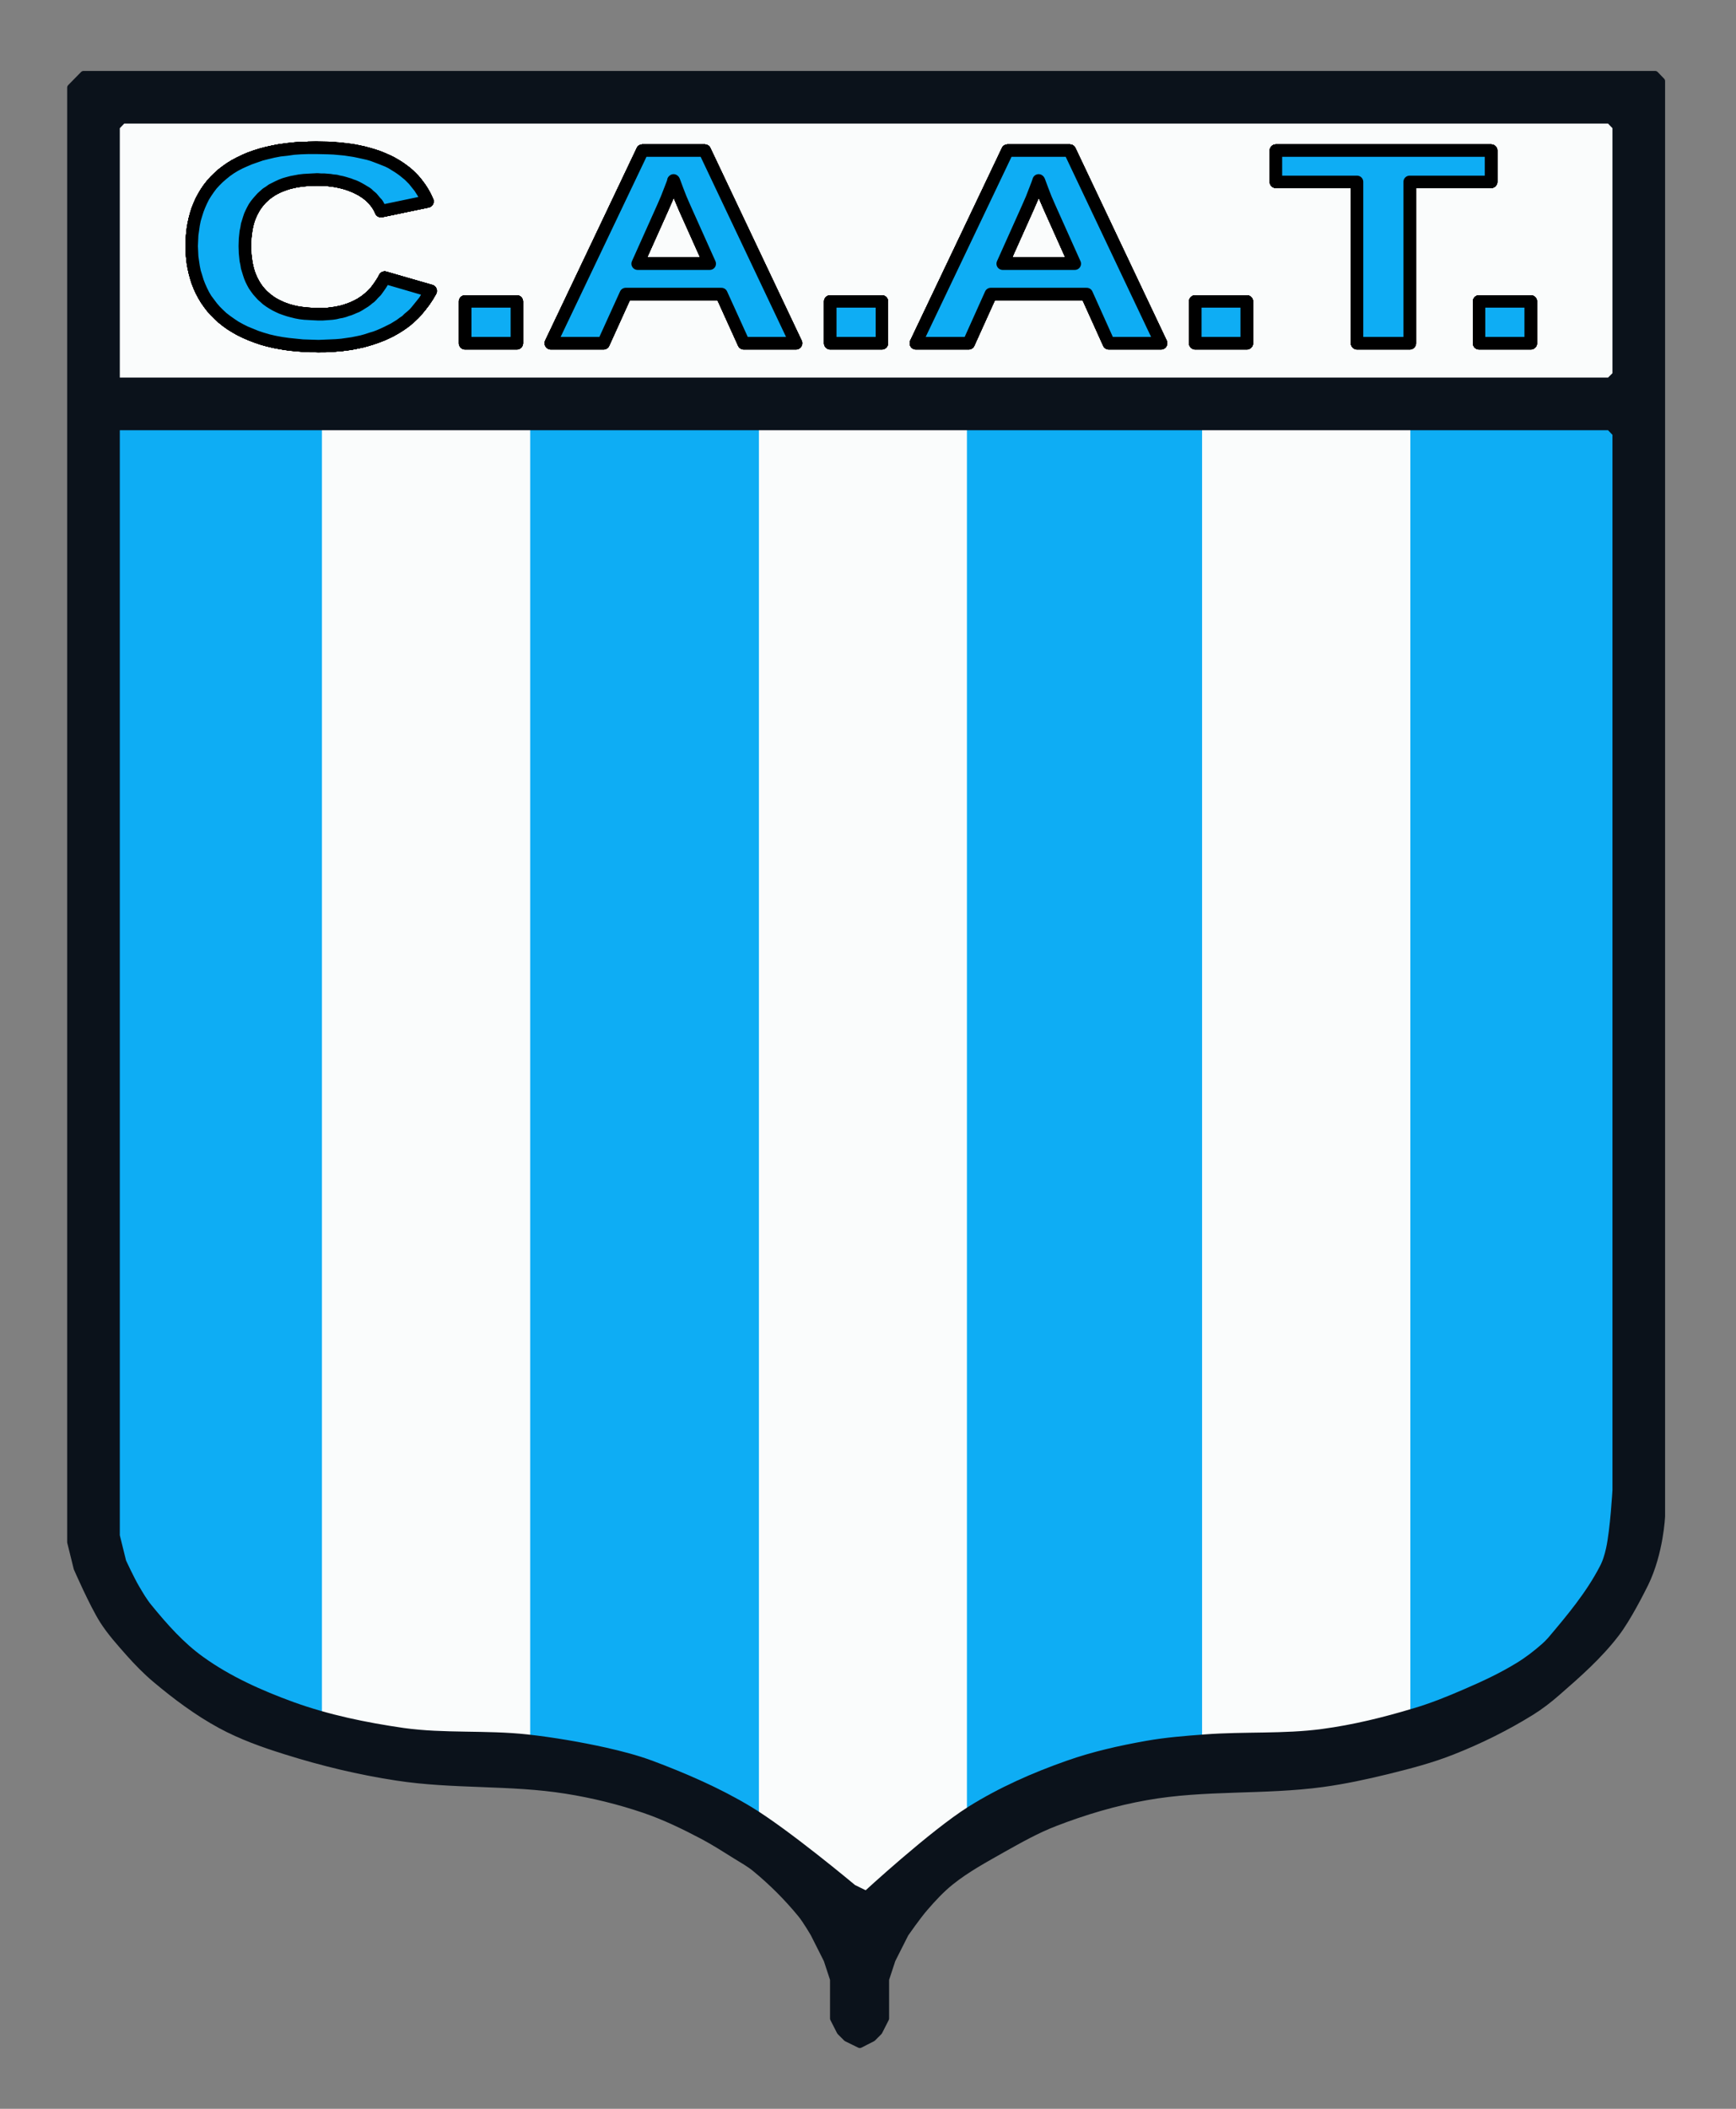 <?xml version="1.0" encoding="UTF-8"?>
<!DOCTYPE svg PUBLIC "-//W3C//DTD SVG 1.1//EN" "http://www.w3.org/Graphics/SVG/1.1/DTD/svg11.dtd">
<svg version="1.2" width="70mm" height="85mm" viewBox="0 0 7000 8500" preserveAspectRatio="xMidYMid" fill-rule="evenodd" stroke-width="28.222" stroke-linejoin="round" xmlns="http://www.w3.org/2000/svg" xmlns:ooo="http://xml.openoffice.org/svg/export" xmlns:xlink="http://www.w3.org/1999/xlink" xmlns:presentation="http://sun.com/xmlns/staroffice/presentation" xmlns:smil="http://www.w3.org/2001/SMIL20/" xmlns:anim="urn:oasis:names:tc:opendocument:xmlns:animation:1.0" xml:space="preserve">
 <rect x="0" y="0" width="7000" height="8500" fill="#808080" stroke="none"/>
 <defs class="ClipPathGroup">
  <clipPath id="presentation_clip_path" clipPathUnits="userSpaceOnUse">
   <rect x="0" y="0" width="7000" height="8500"/>
  </clipPath>
 </defs>
 <defs class="TextShapeIndex">
  <g ooo:slide="id1" ooo:id-list="id3 id4 id5 id6 id7 id8 id9 id10 id11 id12 id13 id14 id15 id16 id17 id18 id19 id20 id21 id22 id23 id24 id25 id26 id27 id28 id29 id30 id31 id32 id33 id34 id35 id36 id37 id38 id39 id40 id41 id42 id43 id44 id45 id46 id47 id48 id49 id50 id51 id52 id53 id54 id55 id56 id57 id58 id59 id60 id61 id62 id63 id64 id65 id66 id67 id68 id69 id70 id71 id72 id73 id74 id75 id76 id77 id78 id79 id80 id81 id82 id83 id84"/>
 </defs>
 <defs class="EmbeddedBulletChars">
  <g id="bullet-char-template(57356)" transform="scale(0,-0)">
   <path d="M 580,1141 L 1163,571 580,0 -4,571 580,1141 Z"/>
  </g>
  <g id="bullet-char-template(57354)" transform="scale(0,-0)">
   <path d="M 8,1128 L 1137,1128 1137,0 8,0 8,1128 Z"/>
  </g>
  <g id="bullet-char-template(10146)" transform="scale(0,-0)">
   <path d="M 174,0 L 602,739 174,1481 1456,739 174,0 Z M 1358,739 L 309,1346 659,739 1358,739 Z"/>
  </g>
  <g id="bullet-char-template(10132)" transform="scale(0,-0)">
   <path d="M 2015,739 L 1276,0 717,0 1260,543 174,543 174,936 1260,936 717,1481 1274,1481 2015,739 Z"/>
  </g>
  <g id="bullet-char-template(10007)" transform="scale(0,-0)">
   <path d="M 0,-2 C -7,14 -16,27 -25,37 L 356,567 C 262,823 215,952 215,954 215,979 228,992 255,992 264,992 276,990 289,987 310,991 331,999 354,1012 L 381,999 492,748 772,1049 836,1024 860,1049 C 881,1039 901,1025 922,1006 886,937 835,863 770,784 769,783 710,716 594,584 L 774,223 C 774,196 753,168 711,139 L 727,119 C 717,90 699,76 672,76 641,76 570,178 457,381 L 164,-76 C 142,-110 111,-127 72,-127 30,-127 9,-110 8,-76 1,-67 -2,-52 -2,-32 -2,-23 -1,-13 0,-2 Z"/>
  </g>
  <g id="bullet-char-template(10004)" transform="scale(0,-0)">
   <path d="M 285,-33 C 182,-33 111,30 74,156 52,228 41,333 41,471 41,549 55,616 82,672 116,743 169,778 240,778 293,778 328,747 346,684 L 369,508 C 377,444 397,411 428,410 L 1163,1116 C 1174,1127 1196,1133 1229,1133 1271,1133 1292,1118 1292,1087 L 1292,965 C 1292,929 1282,901 1262,881 L 442,47 C 390,-6 338,-33 285,-33 Z"/>
  </g>
  <g id="bullet-char-template(9679)" transform="scale(0,-0)">
   <path d="M 813,0 C 632,0 489,54 383,161 276,268 223,411 223,592 223,773 276,916 383,1023 489,1130 632,1184 813,1184 992,1184 1136,1130 1245,1023 1353,916 1407,772 1407,592 1407,412 1353,268 1245,161 1136,54 992,0 813,0 Z"/>
  </g>
  <g id="bullet-char-template(8226)" transform="scale(0,-0)">
   <path d="M 346,457 C 273,457 209,483 155,535 101,586 74,649 74,723 74,796 101,859 155,911 209,963 273,989 346,989 419,989 480,963 531,910 582,859 608,796 608,723 608,648 583,586 532,535 482,483 420,457 346,457 Z"/>
  </g>
  <g id="bullet-char-template(8211)" transform="scale(0,-0)">
   <path d="M -4,459 L 1135,459 1135,606 -4,606 -4,459 Z"/>
  </g>
 </defs>
 <defs class="TextEmbeddedBitmaps"/>
 <g>
  <g id="id2" class="Master_Slide">
   <g id="bg-id2" class="Background"/>
   <g id="bo-id2" class="BackgroundObjects"/>
  </g>
 </g>
 <g class="SlideGroup">
  <g>
   <g id="id1" class="Slide" clip-path="url(#presentation_clip_path)">
    <g class="Page">
     <g class="Group">
      <g class="com.sun.star.drawing.PolyPolygonShape">
       <g id="id3">
        <rect class="BoundingBox" stroke="none" fill="none" x="310" y="326" width="6366" height="7865"/>
        <path fill="rgb(250,252,252)" stroke="none" d="M 337,327 L 6674,327 6674,6111 6647,6295 6516,6558 6279,6795 6095,6926 5990,6979 5595,7110 5359,7163 4938,7189 4912,7163 4859,7163 4360,7294 4018,7452 3807,7584 3702,7689 3623,7794 3571,7899 3544,7978 3544,8136 3493,8189 3440,8189 3388,8136 3388,7978 3361,7899 3309,7794 3256,7715 3046,7505 2967,7452 2651,7294 2283,7189 1442,7110 1153,7031 758,6847 627,6742 521,6637 443,6532 311,6243 311,353 337,327 Z"/>
        <path fill="none" stroke="rgb(250,252,252)" d="M 337,327 L 6674,327 6674,6111 6647,6295 6516,6558 6279,6795 6095,6926 5990,6979 5595,7110 5359,7163 4938,7189 4912,7163 4859,7163 4360,7294 4018,7452 3807,7584 3702,7689 3623,7794 3571,7899 3544,7978 3544,8136 3493,8189 3440,8189 3388,8136 3388,7978 3361,7899 3309,7794 3256,7715 3046,7505 2967,7452 2651,7294 2283,7189 1442,7110 1153,7031 758,6847 627,6742 521,6637 443,6532 311,6243 311,353 337,327 Z"/>
       </g>
      </g>
      <g class="com.sun.star.drawing.PolyPolygonShape">
       <g id="id4">
        <rect class="BoundingBox" stroke="none" fill="none" x="442" y="457" width="6102" height="1108"/>
        <path fill="rgb(250,252,252)" stroke="none" d="M 495,458 L 1442,458 1468,484 1521,484 1547,458 2415,458 2441,484 2520,484 2546,458 2573,458 2599,484 2625,484 2651,458 4123,458 4149,484 4176,484 4202,458 4333,458 4360,484 4386,484 4412,458 5122,458 5148,484 5175,484 5201,458 6095,458 6121,484 6174,484 6200,458 6490,458 6516,484 6542,616 6542,826 6516,853 6516,1273 6542,1300 6542,1510 6490,1563 469,1563 443,1536 443,511 495,458 Z"/>
        <path fill="none" stroke="rgb(250,252,252)" d="M 495,458 L 1442,458 1468,484 1521,484 1547,458 2415,458 2441,484 2520,484 2546,458 2573,458 2599,484 2625,484 2651,458 4123,458 4149,484 4176,484 4202,458 4333,458 4360,484 4386,484 4412,458 5122,458 5148,484 5175,484 5201,458 6095,458 6121,484 6174,484 6200,458 6490,458 6516,484 6542,616 6542,826 6516,853 6516,1273 6542,1300 6542,1510 6490,1563 469,1563 443,1536 443,511 495,458 Z"/>
       </g>
      </g>
      <g class="com.sun.star.drawing.PolyPolygonShape">
       <g id="id5">
        <rect class="BoundingBox" stroke="none" fill="none" x="1257" y="1693" width="923" height="5340"/>
        <path fill="rgb(250,252,252)" stroke="none" d="M 1284,1694 L 2125,1694 2178,1747 2178,1957 2152,1983 2152,2010 2178,2036 2178,6742 2152,6768 2152,6821 2178,6847 2178,6953 2152,7005 2125,7031 1521,6979 1310,6926 1258,6874 1258,1720 1284,1694 Z"/>
        <path fill="none" stroke="rgb(250,252,252)" d="M 1284,1694 L 2125,1694 2178,1747 2178,1957 2152,1983 2152,2010 2178,2036 2178,6742 2152,6768 2152,6821 2178,6847 2178,6953 2152,7005 2125,7031 1521,6979 1310,6926 1258,6874 1258,1720 1284,1694 Z"/>
       </g>
      </g>
      <g class="com.sun.star.drawing.PolyPolygonShape">
       <g id="id6">
        <rect class="BoundingBox" stroke="none" fill="none" x="3019" y="1693" width="922" height="5972"/>
        <path fill="rgb(250,252,252)" stroke="none" d="M 3072,1694 L 3913,1694 3939,1720 3939,7294 3834,7400 3807,7400 3702,7479 3571,7610 3493,7663 3440,7636 3335,7531 3230,7452 3204,7452 3046,7347 3020,7321 3020,1747 3072,1694 Z"/>
        <path fill="none" stroke="rgb(250,252,252)" d="M 3072,1694 L 3913,1694 3939,1720 3939,7294 3834,7400 3807,7400 3702,7479 3571,7610 3493,7663 3440,7636 3335,7531 3230,7452 3204,7452 3046,7347 3020,7321 3020,1747 3072,1694 Z"/>
       </g>
      </g>
      <g class="com.sun.star.drawing.PolyPolygonShape">
       <g id="id7">
        <rect class="BoundingBox" stroke="none" fill="none" x="4806" y="1693" width="923" height="5340"/>
        <path fill="rgb(250,252,252)" stroke="none" d="M 4833,1694 L 5674,1694 5727,1747 5727,6900 5701,6926 5648,6953 5543,6953 5333,6979 5306,7005 5280,7005 5254,6979 5227,6979 5201,7005 4938,7005 4912,7031 4833,7031 4807,7005 4807,1720 4833,1694 Z"/>
        <path fill="none" stroke="rgb(250,252,252)" d="M 4833,1694 L 5674,1694 5727,1747 5727,6900 5701,6926 5648,6953 5543,6953 5333,6979 5306,7005 5280,7005 5254,6979 5227,6979 5201,7005 4938,7005 4912,7031 4833,7031 4807,7005 4807,1720 4833,1694 Z"/>
       </g>
      </g>
      <g class="com.sun.star.drawing.PolyPolygonShape">
       <g id="id8">
        <rect class="BoundingBox" stroke="none" fill="none" x="442" y="1693" width="844" height="5235"/>
        <path fill="rgb(14,173,244)" stroke="none" d="M 495,1694 L 1258,1694 1284,1720 1284,6874 1284,6926 1258,6926 1047,6847 942,6795 863,6742 627,6532 548,6427 469,6269 443,6032 443,1747 495,1694 Z"/>
        <path fill="none" stroke="rgb(14,173,244)" d="M 495,1694 L 1258,1694 1284,1720 1284,6874 1284,6926 1258,6926 1047,6847 942,6795 863,6742 627,6532 548,6427 469,6269 443,6032 443,1747 495,1694 Z"/>
       </g>
      </g>
      <g class="com.sun.star.drawing.PolyPolygonShape">
       <g id="id9">
        <rect class="BoundingBox" stroke="none" fill="none" x="2151" y="1693" width="899" height="5688"/>
        <path fill="rgb(14,173,244)" stroke="none" d="M 2152,1694 L 3046,1694 3046,1747 3046,7294 3048,7379 2993,7294 2730,7163 2467,7084 2178,7031 2152,7031 2152,6953 2152,6847 2152,6742 2152,2036 2152,1957 2152,1799 2152,1694 Z"/>
        <path fill="none" stroke="rgb(14,173,244)" d="M 2152,1694 L 3046,1694 3046,1747 3046,7294 3048,7379 2993,7294 2730,7163 2467,7084 2178,7031 2152,7031 2152,6953 2152,6847 2152,6742 2152,2036 2152,1957 2152,1799 2152,1694 Z"/>
       </g>
      </g>
      <g class="com.sun.star.drawing.PolyPolygonShape">
       <g id="id10">
        <rect class="BoundingBox" stroke="none" fill="none" x="3912" y="1693" width="923" height="5630"/>
        <path fill="rgb(14,173,244)" stroke="none" d="M 3939,1694 L 4807,1694 4833,1720 4833,7005 4807,7031 4254,7163 4018,7268 3939,7321 3913,7294 3913,1720 3939,1694 Z"/>
        <path fill="none" stroke="rgb(14,173,244)" d="M 3939,1694 L 4807,1694 4833,1720 4833,7005 4807,7031 4254,7163 4018,7268 3939,7321 3913,7294 3913,1720 3939,1694 Z"/>
       </g>
      </g>
      <g class="com.sun.star.drawing.PolyPolygonShape">
       <g id="id11">
        <rect class="BoundingBox" stroke="none" fill="none" x="5699" y="1693" width="819" height="5262"/>
        <path fill="rgb(14,173,244)" stroke="none" d="M 5701,1694 L 6490,1694 6516,1720 6516,6190 6384,6479 6174,6690 6069,6768 5806,6900 5700,6953 5701,6874 5701,1747 5701,1694 Z"/>
        <path fill="none" stroke="rgb(14,173,244)" d="M 5701,1694 L 6490,1694 6516,1720 6516,6190 6384,6479 6174,6690 6069,6768 5806,6900 5700,6953 5701,6874 5701,1747 5701,1694 Z"/>
       </g>
      </g>
      <g class="com.sun.star.drawing.ClosedBezierShape">
       <g id="id12">
        <rect class="BoundingBox" stroke="none" fill="none" x="284" y="299" width="6418" height="7944"/>
        <path fill="rgb(11,18,27)" stroke="none" d="M 337,300 L 6674,300 6700,327 6700,6111 C 6700,6111 6694,6258 6633,6383 6619,6411 6563,6523 6516,6584 6448,6673 6363,6748 6279,6821 6246,6850 6211,6877 6174,6900 6074,6962 5967,7015 5858,7058 5773,7092 5684,7115 5595,7137 5509,7158 5421,7177 5333,7189 5098,7221 4857,7200 4623,7242 4497,7264 4373,7301 4254,7347 4181,7375 4112,7414 4044,7452 3972,7493 3899,7532 3834,7584 3795,7615 3761,7652 3729,7689 3700,7722 3650,7794 3650,7794 L 3597,7899 3571,7978 3571,8136 3544,8189 3518,8215 3467,8241 3414,8215 3388,8189 3361,8136 3361,7978 3335,7899 3282,7794 C 3282,7794 3250,7739 3230,7715 3175,7648 3113,7586 3046,7531 3022,7511 2994,7496 2967,7479 2924,7452 2880,7424 2835,7400 2759,7360 2681,7322 2599,7294 2496,7259 2390,7233 2283,7216 2058,7180 1826,7198 1600,7163 1449,7140 1299,7104 1153,7058 1063,7030 973,6998 890,6953 796,6902 709,6837 627,6768 589,6736 554,6700 521,6663 484,6621 446,6579 416,6532 374,6466 311,6321 311,6321 L 285,6216 285,353 337,300 Z M 495,484 L 6490,484 6516,511 6516,1510 6490,1536 469,1536 469,511 495,484 Z M 469,1720 L 6490,1720 6516,1747 6516,6006 C 6516,6006 6507,6165 6490,6243 6484,6270 6476,6297 6463,6321 6408,6427 6330,6520 6253,6611 6245,6620 6236,6629 6227,6637 6194,6666 6159,6693 6121,6716 6054,6757 5983,6790 5911,6821 5842,6851 5773,6879 5701,6900 5581,6936 5460,6966 5333,6983 5177,7004 5017,6993 4859,7005 4780,7011 4701,7017 4623,7031 4516,7050 4409,7074 4307,7110 4170,7158 4036,7217 3913,7294 3760,7390 3493,7636 3493,7636 L 3440,7610 C 3440,7610 3170,7384 3020,7294 2895,7219 2761,7161 2625,7110 2565,7088 2503,7072 2441,7058 2337,7035 2231,7017 2125,7005 1959,6987 1791,7002 1626,6979 1474,6957 1323,6926 1179,6874 1050,6827 922,6770 811,6690 730,6632 663,6556 600,6479 580,6455 564,6427 548,6400 528,6366 495,6295 495,6295 L 469,6190 469,1720 Z"/>
        <path fill="none" stroke="rgb(11,18,27)" d="M 337,300 L 6674,300 6700,327 6700,6111 C 6700,6111 6694,6258 6633,6383 6619,6411 6563,6523 6516,6584 6448,6673 6363,6748 6279,6821 6246,6850 6211,6877 6174,6900 6074,6962 5967,7015 5858,7058 5773,7092 5684,7115 5595,7137 5509,7158 5421,7177 5333,7189 5098,7221 4857,7200 4623,7242 4497,7264 4373,7301 4254,7347 4181,7375 4112,7414 4044,7452 3972,7493 3899,7532 3834,7584 3795,7615 3761,7652 3729,7689 3700,7722 3650,7794 3650,7794 L 3597,7899 3571,7978 3571,8136 3544,8189 3518,8215 3467,8241 3414,8215 3388,8189 3361,8136 3361,7978 3335,7899 3282,7794 C 3282,7794 3250,7739 3230,7715 3175,7648 3113,7586 3046,7531 3022,7511 2994,7496 2967,7479 2924,7452 2880,7424 2835,7400 2759,7360 2681,7322 2599,7294 2496,7259 2390,7233 2283,7216 2058,7180 1826,7198 1600,7163 1449,7140 1299,7104 1153,7058 1063,7030 973,6998 890,6953 796,6902 709,6837 627,6768 589,6736 554,6700 521,6663 484,6621 446,6579 416,6532 374,6466 311,6321 311,6321 L 285,6216 285,353 337,300 Z"/>
        <path fill="none" stroke="rgb(11,18,27)" d="M 495,484 L 6490,484 6516,511 6516,1510 6490,1536 469,1536 469,511 495,484 Z"/>
        <path fill="none" stroke="rgb(11,18,27)" d="M 469,1720 L 6490,1720 6516,1747 6516,6006 C 6516,6006 6507,6165 6490,6243 6484,6270 6476,6297 6463,6321 6408,6427 6330,6520 6253,6611 6245,6620 6236,6629 6227,6637 6194,6666 6159,6693 6121,6716 6054,6757 5983,6790 5911,6821 5842,6851 5773,6879 5701,6900 5581,6936 5460,6966 5333,6983 5177,7004 5017,6993 4859,7005 4780,7011 4701,7017 4623,7031 4516,7050 4409,7074 4307,7110 4170,7158 4036,7217 3913,7294 3760,7390 3493,7636 3493,7636 L 3440,7610 C 3440,7610 3170,7384 3020,7294 2895,7219 2761,7161 2625,7110 2565,7088 2503,7072 2441,7058 2337,7035 2231,7017 2125,7005 1959,6987 1791,7002 1626,6979 1474,6957 1323,6926 1179,6874 1050,6827 922,6770 811,6690 730,6632 663,6556 600,6479 580,6455 564,6427 548,6400 528,6366 495,6295 495,6295 L 469,6190 469,1720 Z"/>
       </g>
      </g>
      <g class="Group">
       <g class="com.sun.star.drawing.PolyPolygonShape">
        <g id="id13">
         <rect class="BoundingBox" stroke="none" fill="none" x="748" y="570" width="1015" height="851"/>
         <path fill="rgb(14,173,244)" stroke="none" d="M 1285,1267 L 1300,1267 1314,1266 1328,1265 1341,1264 1353,1262 1366,1259 1377,1257 1388,1254 1399,1250 1409,1247 1419,1243 1429,1239 1438,1235 1447,1230 1456,1225 1464,1220 1472,1215 1479,1209 1486,1203 1493,1198 1500,1192 1506,1185 1512,1179 1517,1173 1527,1159 1536,1146 1545,1133 1552,1119 1737,1173 1725,1193 1711,1214 1696,1234 1679,1255 1669,1265 1659,1274 1649,1283 1638,1293 1627,1301 1615,1310 1602,1318 1589,1326 1575,1333 1560,1340 1545,1347 1530,1354 1513,1360 1496,1365 1479,1371 1460,1376 1441,1380 1421,1384 1401,1387 1379,1390 1357,1392 1334,1393 1310,1394 1285,1395 1253,1394 1222,1393 1191,1390 1162,1387 1134,1383 1108,1378 1082,1372 1057,1365 1034,1357 1011,1348 990,1339 969,1329 950,1318 932,1306 914,1294 898,1281 883,1267 869,1253 855,1238 843,1222 832,1206 822,1189 813,1171 804,1153 797,1135 791,1115 786,1096 782,1076 778,1056 776,1035 774,1013 774,992 774,969 776,947 778,926 782,905 786,885 791,865 797,846 804,828 813,810 822,792 832,776 843,760 855,744 868,730 882,716 897,703 913,690 930,678 948,667 967,657 987,648 1008,639 1030,631 1053,623 1077,617 1103,611 1129,606 1156,603 1185,599 1214,597 1244,596 1276,596 1324,597 1347,598 1369,600 1390,602 1411,605 1431,608 1450,612 1468,616 1485,620 1503,625 1519,631 1535,637 1550,643 1564,649 1578,656 1592,664 1604,672 1616,680 1628,688 1639,697 1649,706 1659,715 1668,725 1677,735 1685,745 1693,755 1700,766 1707,777 1713,788 1719,800 1724,812 1537,851 1534,845 1531,838 1528,832 1524,826 1520,820 1516,815 1511,809 1506,803 1501,797 1495,792 1489,787 1482,781 1476,776 1468,772 1461,767 1453,763 1445,758 1436,754 1428,750 1418,747 1409,743 1399,740 1389,737 1378,734 1367,732 1356,729 1344,728 1332,726 1320,725 1307,724 1294,724 1280,723 1261,724 1243,725 1225,726 1209,728 1192,731 1177,734 1162,738 1148,742 1134,747 1121,753 1109,759 1097,765 1086,773 1076,780 1066,788 1057,797 1048,806 1040,815 1033,825 1026,835 1020,846 1014,858 1009,869 1004,881 1000,894 997,907 994,920 992,934 989,962 988,992 989,1021 992,1050 994,1064 997,1077 1000,1090 1004,1103 1009,1115 1014,1127 1020,1139 1026,1150 1033,1160 1040,1171 1049,1180 1057,1190 1067,1198 1077,1207 1087,1215 1098,1222 1110,1229 1123,1235 1136,1241 1150,1246 1164,1251 1179,1255 1195,1259 1212,1262 1229,1264 1247,1265 1266,1266 1285,1267 Z"/>
         <path fill="none" stroke="rgb(0,0,0)" stroke-width="50" stroke-linejoin="round" d="M 1285,1267 L 1300,1267 1314,1266 1328,1265 1341,1264 1353,1262 1366,1259 1377,1257 1388,1254 1399,1250 1409,1247 1419,1243 1429,1239 1438,1235 1447,1230 1456,1225 1464,1220 1472,1215 1479,1209 1486,1203 1493,1198 1500,1192 1506,1185 1512,1179 1517,1173 1527,1159 1536,1146 1545,1133 1552,1119 1737,1173 1725,1193 1711,1214 1696,1234 1679,1255 1669,1265 1659,1274 1649,1283 1638,1293 1627,1301 1615,1310 1602,1318 1589,1326 1575,1333 1560,1340 1545,1347 1530,1354 1513,1360 1496,1365 1479,1371 1460,1376 1441,1380 1421,1384 1401,1387 1379,1390 1357,1392 1334,1393 1310,1394 1285,1395 1253,1394 1222,1393 1191,1390 1162,1387 1134,1383 1108,1378 1082,1372 1057,1365 1034,1357 1011,1348 990,1339 969,1329 950,1318 932,1306 914,1294 898,1281 883,1267 869,1253 855,1238 843,1222 832,1206 822,1189 813,1171 804,1153 797,1135 791,1115 786,1096 782,1076 778,1056 776,1035 774,1013 774,992 774,969 776,947 778,926 782,905 786,885 791,865 797,846 804,828 813,810 822,792 832,776 843,760 855,744 868,730 882,716 897,703 913,690 930,678 948,667 967,657 987,648 1008,639 1030,631 1053,623 1077,617 1103,611 1129,606 1156,603 1185,599 1214,597 1244,596 1276,596 1324,597 1347,598 1369,600 1390,602 1411,605 1431,608 1450,612 1468,616 1485,620 1503,625 1519,631 1535,637 1550,643 1564,649 1578,656 1592,664 1604,672 1616,680 1628,688 1639,697 1649,706 1659,715 1668,725 1677,735 1685,745 1693,755 1700,766 1707,777 1713,788 1719,800 1724,812 1537,851 1534,845 1531,838 1528,832 1524,826 1520,820 1516,815 1511,809 1506,803 1501,797 1495,792 1489,787 1482,781 1476,776 1468,772 1461,767 1453,763 1445,758 1436,754 1428,750 1418,747 1409,743 1399,740 1389,737 1378,734 1367,732 1356,729 1344,728 1332,726 1320,725 1307,724 1294,724 1280,723 1261,724 1243,725 1225,726 1209,728 1192,731 1177,734 1162,738 1148,742 1134,747 1121,753 1109,759 1097,765 1086,773 1076,780 1066,788 1057,797 1048,806 1040,815 1033,825 1026,835 1020,846 1014,858 1009,869 1004,881 1000,894 997,907 994,920 992,934 989,962 988,992 989,1021 992,1050 994,1064 997,1077 1000,1090 1004,1103 1009,1115 1014,1127 1020,1139 1026,1150 1033,1160 1040,1171 1049,1180 1057,1190 1067,1198 1077,1207 1087,1215 1098,1222 1110,1229 1123,1235 1136,1241 1150,1246 1164,1251 1179,1255 1195,1259 1212,1262 1229,1264 1247,1265 1266,1266 1285,1267 Z"/>
        </g>
       </g>
       <g class="com.sun.star.drawing.PolyPolygonShape">
        <g id="id14">
         <rect class="BoundingBox" stroke="none" fill="none" x="1851" y="1190" width="260" height="220"/>
         <path fill="rgb(14,173,244)" stroke="none" d="M 1876,1383 L 1876,1215 2084,1215 2084,1383 1876,1383 Z"/>
         <path fill="none" stroke="rgb(0,0,0)" stroke-width="50" stroke-linejoin="round" d="M 1876,1383 L 1876,1215 2084,1215 2084,1383 1876,1383 Z"/>
        </g>
       </g>
       <g class="com.sun.star.drawing.PolyPolygonShape">
        <g id="id15">
         <rect class="BoundingBox" stroke="none" fill="none" x="2196" y="582" width="1040" height="828"/>
         <path fill="rgb(14,173,244)" stroke="none" d="M 3000,1383 L 2910,1185 2524,1185 2434,1383 2222,1383 2591,607 2842,607 3210,1383 3000,1383 Z M 2763,840 L 2746,801 2731,765 2721,738 2718,730 2717,728 2717,727 2717,727 2717,727 2716,728 2715,730 2712,739 2703,765 2688,801 2671,840 2571,1063 2863,1063 2763,840 Z"/>
         <path fill="none" stroke="rgb(0,0,0)" stroke-width="50" stroke-linejoin="round" d="M 3000,1383 L 2910,1185 2524,1185 2434,1383 2222,1383 2591,607 2842,607 3210,1383 3000,1383 Z"/>
         <path fill="none" stroke="rgb(0,0,0)" stroke-width="50" stroke-linejoin="round" d="M 2763,840 L 2746,801 2731,765 2721,738 2718,730 2717,728 2717,727 2717,727 2717,727 2716,728 2715,730 2712,739 2703,765 2688,801 2671,840 2571,1063 2863,1063 2763,840 Z"/>
        </g>
       </g>
       <g class="com.sun.star.drawing.PolyPolygonShape">
        <g id="id16">
         <rect class="BoundingBox" stroke="none" fill="none" x="3323" y="1190" width="260" height="220"/>
         <path fill="rgb(14,173,244)" stroke="none" d="M 3349,1383 L 3349,1215 3556,1215 3556,1383 3349,1383 Z"/>
         <path fill="none" stroke="rgb(0,0,0)" stroke-width="50" stroke-linejoin="round" d="M 3349,1383 L 3349,1215 3556,1215 3556,1383 3349,1383 Z"/>
        </g>
       </g>
       <g class="com.sun.star.drawing.PolyPolygonShape">
        <g id="id17">
         <rect class="BoundingBox" stroke="none" fill="none" x="3669" y="582" width="1040" height="828"/>
         <path fill="rgb(14,173,244)" stroke="none" d="M 4472,1383 L 4382,1185 3996,1185 3906,1383 3694,1383 4064,607 4314,607 4682,1383 4472,1383 Z M 4235,840 L 4218,801 4203,765 4193,738 4190,730 4189,728 4189,727 4189,727 4189,727 4188,728 4187,730 4184,739 4175,765 4160,801 4143,840 4043,1063 4335,1063 4235,840 Z"/>
         <path fill="none" stroke="rgb(0,0,0)" stroke-width="50" stroke-linejoin="round" d="M 4472,1383 L 4382,1185 3996,1185 3906,1383 3694,1383 4064,607 4314,607 4682,1383 4472,1383 Z"/>
         <path fill="none" stroke="rgb(0,0,0)" stroke-width="50" stroke-linejoin="round" d="M 4235,840 L 4218,801 4203,765 4193,738 4190,730 4189,728 4189,727 4189,727 4189,727 4188,728 4187,730 4184,739 4175,765 4160,801 4143,840 4043,1063 4335,1063 4235,840 Z"/>
        </g>
       </g>
       <g class="com.sun.star.drawing.PolyPolygonShape">
        <g id="id18">
         <rect class="BoundingBox" stroke="none" fill="none" x="4795" y="1190" width="259" height="220"/>
         <path fill="rgb(14,173,244)" stroke="none" d="M 4820,1383 L 4820,1215 5028,1215 5028,1383 4820,1383 Z"/>
         <path fill="none" stroke="rgb(0,0,0)" stroke-width="50" stroke-linejoin="round" d="M 4820,1383 L 4820,1215 5028,1215 5028,1383 4820,1383 Z"/>
        </g>
       </g>
       <g class="com.sun.star.drawing.PolyPolygonShape">
        <g id="id19">
         <rect class="BoundingBox" stroke="none" fill="none" x="5120" y="581" width="919" height="829"/>
         <path fill="rgb(14,173,244)" stroke="none" d="M 5685,733 L 5685,1383 5473,1383 5473,733 5146,733 5146,607 6013,607 6013,733 5685,733 Z"/>
         <path fill="none" stroke="rgb(0,0,0)" stroke-width="50" stroke-linejoin="round" d="M 5685,733 L 5685,1383 5473,1383 5473,733 5146,733 5146,607 6013,607 6013,733 5685,733 Z"/>
        </g>
       </g>
       <g class="com.sun.star.drawing.PolyPolygonShape">
        <g id="id20">
         <rect class="BoundingBox" stroke="none" fill="none" x="5940" y="1190" width="259" height="220"/>
         <path fill="rgb(14,173,244)" stroke="none" d="M 5965,1383 L 5965,1215 6173,1215 6173,1383 5965,1383 Z"/>
         <path fill="none" stroke="rgb(0,0,0)" stroke-width="50" stroke-linejoin="round" d="M 5965,1383 L 5965,1215 6173,1215 6173,1383 5965,1383 Z"/>
        </g>
       </g>
       <g class="com.sun.star.drawing.PolyPolygonShape">
        <g id="id21">
         <rect class="BoundingBox" stroke="none" fill="none" x="748" y="570" width="1015" height="851"/>
         <path fill="rgb(14,173,244)" stroke="none" d="M 1285,1267 L 1300,1267 1314,1266 1328,1265 1341,1264 1353,1262 1365,1260 1377,1257 1388,1254 1399,1251 1409,1247 1419,1243 1429,1239 1438,1235 1447,1230 1456,1225 1464,1220 1472,1215 1479,1209 1486,1204 1493,1198 1500,1192 1506,1186 1511,1179 1517,1173 1527,1160 1536,1146 1545,1133 1552,1119 1737,1173 1725,1194 1711,1214 1695,1235 1678,1255 1669,1265 1659,1274 1649,1284 1638,1293 1626,1302 1614,1310 1602,1318 1588,1326 1575,1334 1560,1341 1545,1348 1529,1354 1513,1360 1496,1366 1478,1371 1460,1376 1441,1380 1421,1384 1401,1387 1379,1390 1357,1392 1334,1394 1310,1395 1285,1395 1253,1394 1221,1393 1191,1391 1162,1387 1134,1383 1107,1378 1082,1372 1057,1365 1034,1357 1011,1348 990,1339 969,1329 950,1318 931,1307 914,1294 898,1281 883,1267 868,1253 855,1238 843,1222 832,1206 822,1189 812,1172 804,1154 797,1135 791,1116 786,1096 781,1076 778,1056 776,1035 774,1014 774,992 774,970 776,948 778,926 781,906 786,885 791,866 797,846 804,828 812,810 822,793 832,776 843,760 855,745 868,730 882,716 897,703 913,691 930,679 948,668 967,657 987,648 1008,639 1030,631 1053,624 1077,617 1102,612 1129,607 1156,603 1184,600 1214,598 1244,596 1276,596 1324,597 1347,598 1369,600 1390,602 1411,605 1430,608 1449,612 1468,616 1485,621 1502,626 1519,631 1535,637 1550,643 1564,650 1578,657 1591,664 1604,672 1616,680 1628,688 1639,697 1649,706 1659,715 1668,725 1677,735 1685,745 1692,756 1700,766 1706,777 1713,789 1718,800 1724,812 1537,851 1534,845 1531,839 1528,833 1524,827 1520,821 1516,815 1511,809 1506,803 1500,798 1495,792 1489,787 1482,782 1475,777 1468,772 1461,767 1453,763 1445,759 1436,754 1427,751 1418,747 1409,743 1399,740 1388,737 1378,734 1367,732 1356,730 1344,728 1332,726 1319,725 1307,724 1293,724 1280,724 1261,724 1243,725 1225,726 1208,728 1192,731 1177,734 1162,738 1148,743 1134,748 1121,753 1109,759 1097,766 1086,773 1076,780 1066,788 1057,797 1048,806 1040,816 1033,825 1026,836 1020,847 1014,858 1009,869 1004,882 1000,894 997,907 994,920 992,934 988,962 987,992 988,1022 992,1050 994,1064 997,1077 1000,1090 1004,1103 1009,1116 1014,1127 1020,1139 1026,1150 1033,1161 1040,1171 1048,1181 1057,1190 1066,1199 1076,1207 1087,1215 1098,1222 1110,1229 1123,1235 1136,1241 1149,1247 1164,1251 1179,1256 1195,1259 1212,1262 1229,1264 1247,1266 1266,1267 1285,1267 Z"/>
         <path fill="none" stroke="rgb(0,0,0)" stroke-width="50" stroke-linejoin="round" d="M 1285,1267 L 1300,1267 1314,1266 1328,1265 1341,1264 1353,1262 1365,1260 1377,1257 1388,1254 1399,1251 1409,1247 1419,1243 1429,1239 1438,1235 1447,1230 1456,1225 1464,1220 1472,1215 1479,1209 1486,1204 1493,1198 1500,1192 1506,1186 1511,1179 1517,1173 1527,1160 1536,1146 1545,1133 1552,1119 1737,1173 1725,1194 1711,1214 1695,1235 1678,1255 1669,1265 1659,1274 1649,1284 1638,1293 1626,1302 1614,1310 1602,1318 1588,1326 1575,1334 1560,1341 1545,1348 1529,1354 1513,1360 1496,1366 1478,1371 1460,1376 1441,1380 1421,1384 1401,1387 1379,1390 1357,1392 1334,1394 1310,1395 1285,1395 1253,1394 1221,1393 1191,1391 1162,1387 1134,1383 1107,1378 1082,1372 1057,1365 1034,1357 1011,1348 990,1339 969,1329 950,1318 931,1307 914,1294 898,1281 883,1267 868,1253 855,1238 843,1222 832,1206 822,1189 812,1172 804,1154 797,1135 791,1116 786,1096 781,1076 778,1056 776,1035 774,1014 774,992 774,970 776,948 778,926 781,906 786,885 791,866 797,846 804,828 812,810 822,793 832,776 843,760 855,745 868,730 882,716 897,703 913,691 930,679 948,668 967,657 987,648 1008,639 1030,631 1053,624 1077,617 1102,612 1129,607 1156,603 1184,600 1214,598 1244,596 1276,596 1324,597 1347,598 1369,600 1390,602 1411,605 1430,608 1449,612 1468,616 1485,621 1502,626 1519,631 1535,637 1550,643 1564,650 1578,657 1591,664 1604,672 1616,680 1628,688 1639,697 1649,706 1659,715 1668,725 1677,735 1685,745 1692,756 1700,766 1706,777 1713,789 1718,800 1724,812 1537,851 1534,845 1531,839 1528,833 1524,827 1520,821 1516,815 1511,809 1506,803 1500,798 1495,792 1489,787 1482,782 1475,777 1468,772 1461,767 1453,763 1445,759 1436,754 1427,751 1418,747 1409,743 1399,740 1388,737 1378,734 1367,732 1356,730 1344,728 1332,726 1319,725 1307,724 1293,724 1280,724 1261,724 1243,725 1225,726 1208,728 1192,731 1177,734 1162,738 1148,743 1134,748 1121,753 1109,759 1097,766 1086,773 1076,780 1066,788 1057,797 1048,806 1040,816 1033,825 1026,836 1020,847 1014,858 1009,869 1004,882 1000,894 997,907 994,920 992,934 988,962 987,992 988,1022 992,1050 994,1064 997,1077 1000,1090 1004,1103 1009,1116 1014,1127 1020,1139 1026,1150 1033,1161 1040,1171 1048,1181 1057,1190 1066,1199 1076,1207 1087,1215 1098,1222 1110,1229 1123,1235 1136,1241 1149,1247 1164,1251 1179,1256 1195,1259 1212,1262 1229,1264 1247,1266 1266,1267 1285,1267 Z"/>
        </g>
       </g>
       <g class="com.sun.star.drawing.PolyPolygonShape">
        <g id="id22">
         <rect class="BoundingBox" stroke="none" fill="none" x="1851" y="1190" width="260" height="220"/>
         <path fill="rgb(14,173,244)" stroke="none" d="M 1876,1384 L 1876,1216 2084,1216 2084,1384 1876,1384 Z"/>
         <path fill="none" stroke="rgb(0,0,0)" stroke-width="50" stroke-linejoin="round" d="M 1876,1384 L 1876,1216 2084,1216 2084,1384 1876,1384 Z"/>
        </g>
       </g>
       <g class="com.sun.star.drawing.PolyPolygonShape">
        <g id="id23">
         <rect class="BoundingBox" stroke="none" fill="none" x="2196" y="582" width="1040" height="828"/>
         <path fill="rgb(14,173,244)" stroke="none" d="M 3000,1384 L 2910,1185 2524,1185 2434,1384 2222,1384 2591,607 2842,607 3210,1384 3000,1384 Z M 2762,840 L 2746,801 2731,765 2721,738 2718,730 2717,728 2717,727 2717,727 2716,727 2716,728 2715,731 2712,739 2702,765 2688,801 2671,840 2571,1063 2862,1063 2762,840 Z"/>
         <path fill="none" stroke="rgb(0,0,0)" stroke-width="50" stroke-linejoin="round" d="M 3000,1384 L 2910,1185 2524,1185 2434,1384 2222,1384 2591,607 2842,607 3210,1384 3000,1384 Z"/>
         <path fill="none" stroke="rgb(0,0,0)" stroke-width="50" stroke-linejoin="round" d="M 2762,840 L 2746,801 2731,765 2721,738 2718,730 2717,728 2717,727 2717,727 2716,727 2716,728 2715,731 2712,739 2702,765 2688,801 2671,840 2571,1063 2862,1063 2762,840 Z"/>
        </g>
       </g>
       <g class="com.sun.star.drawing.PolyPolygonShape">
        <g id="id24">
         <rect class="BoundingBox" stroke="none" fill="none" x="3323" y="1190" width="260" height="220"/>
         <path fill="rgb(14,173,244)" stroke="none" d="M 3348,1384 L 3348,1216 3556,1216 3556,1384 3348,1384 Z"/>
         <path fill="none" stroke="rgb(0,0,0)" stroke-width="50" stroke-linejoin="round" d="M 3348,1384 L 3348,1216 3556,1216 3556,1384 3348,1384 Z"/>
        </g>
       </g>
       <g class="com.sun.star.drawing.PolyPolygonShape">
        <g id="id25">
         <rect class="BoundingBox" stroke="none" fill="none" x="3668" y="582" width="1040" height="828"/>
         <path fill="rgb(14,173,244)" stroke="none" d="M 4472,1384 L 4382,1185 3996,1185 3906,1384 3694,1384 4063,607 4314,607 4682,1384 4472,1384 Z M 4235,840 L 4218,801 4203,765 4193,738 4190,730 4189,728 4189,727 4189,727 4189,727 4188,728 4187,731 4184,739 4175,765 4160,801 4143,840 4043,1063 4335,1063 4235,840 Z"/>
         <path fill="none" stroke="rgb(0,0,0)" stroke-width="50" stroke-linejoin="round" d="M 4472,1384 L 4382,1185 3996,1185 3906,1384 3694,1384 4063,607 4314,607 4682,1384 4472,1384 Z"/>
         <path fill="none" stroke="rgb(0,0,0)" stroke-width="50" stroke-linejoin="round" d="M 4235,840 L 4218,801 4203,765 4193,738 4190,730 4189,728 4189,727 4189,727 4189,727 4188,728 4187,731 4184,739 4175,765 4160,801 4143,840 4043,1063 4335,1063 4235,840 Z"/>
        </g>
       </g>
       <g class="com.sun.star.drawing.PolyPolygonShape">
        <g id="id26">
         <rect class="BoundingBox" stroke="none" fill="none" x="4794" y="1190" width="260" height="220"/>
         <path fill="rgb(14,173,244)" stroke="none" d="M 4820,1384 L 4820,1216 5028,1216 5028,1384 4820,1384 Z"/>
         <path fill="none" stroke="rgb(0,0,0)" stroke-width="50" stroke-linejoin="round" d="M 4820,1384 L 4820,1216 5028,1216 5028,1384 4820,1384 Z"/>
        </g>
       </g>
       <g class="com.sun.star.drawing.PolyPolygonShape">
        <g id="id27">
         <rect class="BoundingBox" stroke="none" fill="none" x="5120" y="582" width="919" height="828"/>
         <path fill="rgb(14,173,244)" stroke="none" d="M 5685,733 L 5685,1384 5473,1384 5473,733 5145,733 5145,607 6013,607 6013,733 5685,733 Z"/>
         <path fill="none" stroke="rgb(0,0,0)" stroke-width="50" stroke-linejoin="round" d="M 5685,733 L 5685,1384 5473,1384 5473,733 5145,733 5145,607 6013,607 6013,733 5685,733 Z"/>
        </g>
       </g>
       <g class="com.sun.star.drawing.PolyPolygonShape">
        <g id="id28">
         <rect class="BoundingBox" stroke="none" fill="none" x="5939" y="1190" width="260" height="220"/>
         <path fill="rgb(14,173,244)" stroke="none" d="M 5965,1384 L 5965,1216 6173,1216 6173,1384 5965,1384 Z"/>
         <path fill="none" stroke="rgb(0,0,0)" stroke-width="50" stroke-linejoin="round" d="M 5965,1384 L 5965,1216 6173,1216 6173,1384 5965,1384 Z"/>
        </g>
       </g>
       <g class="com.sun.star.drawing.PolyPolygonShape">
        <g id="id29">
         <rect class="BoundingBox" stroke="none" fill="none" x="748" y="571" width="1015" height="851"/>
         <path fill="rgb(14,173,244)" stroke="none" d="M 1285,1267 L 1299,1267 1313,1266 1327,1265 1340,1264 1353,1262 1365,1260 1377,1257 1388,1254 1399,1251 1409,1247 1419,1243 1428,1239 1438,1235 1447,1230 1455,1225 1463,1220 1471,1215 1479,1210 1486,1204 1493,1198 1499,1192 1505,1186 1511,1180 1517,1173 1527,1160 1536,1146 1544,1133 1551,1120 1736,1173 1724,1194 1711,1214 1695,1235 1678,1255 1669,1265 1659,1275 1648,1284 1638,1293 1626,1302 1614,1310 1601,1318 1588,1326 1574,1334 1560,1341 1545,1348 1529,1354 1513,1360 1496,1366 1478,1371 1460,1376 1441,1380 1421,1384 1400,1388 1379,1390 1356,1392 1333,1394 1309,1395 1285,1395 1252,1395 1221,1393 1191,1391 1162,1388 1134,1383 1107,1378 1081,1372 1057,1365 1033,1357 1011,1349 989,1339 969,1329 949,1318 931,1307 914,1294 897,1281 882,1268 868,1253 855,1238 843,1222 831,1206 821,1189 812,1172 804,1154 797,1135 791,1116 785,1096 781,1076 778,1056 775,1035 774,1014 773,992 774,970 775,948 778,927 781,906 785,885 791,866 797,847 804,828 812,810 821,793 831,776 842,760 854,745 867,730 881,716 896,703 912,691 929,679 947,668 966,658 986,648 1007,639 1030,631 1053,624 1077,617 1102,612 1128,607 1156,603 1184,600 1213,598 1244,596 1275,596 1323,597 1346,598 1368,600 1390,602 1410,605 1430,608 1449,612 1467,616 1485,621 1502,626 1518,631 1534,637 1549,643 1564,650 1578,657 1591,664 1604,672 1616,680 1627,688 1638,697 1649,706 1658,716 1668,725 1676,735 1684,745 1692,756 1699,767 1706,778 1712,789 1718,800 1723,812 1536,851 1534,845 1531,839 1527,833 1524,827 1520,821 1515,815 1510,809 1505,803 1500,798 1494,792 1488,787 1482,782 1475,777 1468,772 1460,767 1453,763 1444,759 1436,755 1427,751 1418,747 1408,744 1398,740 1388,737 1377,735 1366,732 1355,730 1343,728 1331,727 1319,725 1306,725 1293,724 1280,724 1261,724 1242,725 1225,727 1208,729 1192,731 1176,735 1161,738 1147,743 1134,748 1121,753 1109,759 1097,766 1086,773 1075,781 1066,789 1056,797 1048,806 1040,816 1032,826 1025,836 1019,847 1013,858 1008,870 1004,882 1000,894 996,907 994,920 991,934 988,962 987,992 988,1022 991,1050 994,1064 996,1077 1000,1090 1004,1103 1008,1116 1013,1128 1019,1139 1025,1150 1032,1161 1040,1171 1048,1181 1057,1190 1066,1199 1076,1207 1087,1215 1098,1222 1110,1229 1122,1236 1135,1241 1149,1247 1164,1252 1179,1256 1195,1259 1211,1262 1228,1264 1246,1266 1265,1267 1285,1267 Z"/>
         <path fill="none" stroke="rgb(0,0,0)" stroke-width="50" stroke-linejoin="round" d="M 1285,1267 L 1299,1267 1313,1266 1327,1265 1340,1264 1353,1262 1365,1260 1377,1257 1388,1254 1399,1251 1409,1247 1419,1243 1428,1239 1438,1235 1447,1230 1455,1225 1463,1220 1471,1215 1479,1210 1486,1204 1493,1198 1499,1192 1505,1186 1511,1180 1517,1173 1527,1160 1536,1146 1544,1133 1551,1120 1736,1173 1724,1194 1711,1214 1695,1235 1678,1255 1669,1265 1659,1275 1648,1284 1638,1293 1626,1302 1614,1310 1601,1318 1588,1326 1574,1334 1560,1341 1545,1348 1529,1354 1513,1360 1496,1366 1478,1371 1460,1376 1441,1380 1421,1384 1400,1388 1379,1390 1356,1392 1333,1394 1309,1395 1285,1395 1252,1395 1221,1393 1191,1391 1162,1388 1134,1383 1107,1378 1081,1372 1057,1365 1033,1357 1011,1349 989,1339 969,1329 949,1318 931,1307 914,1294 897,1281 882,1268 868,1253 855,1238 843,1222 831,1206 821,1189 812,1172 804,1154 797,1135 791,1116 785,1096 781,1076 778,1056 775,1035 774,1014 773,992 774,970 775,948 778,927 781,906 785,885 791,866 797,847 804,828 812,810 821,793 831,776 842,760 854,745 867,730 881,716 896,703 912,691 929,679 947,668 966,658 986,648 1007,639 1030,631 1053,624 1077,617 1102,612 1128,607 1156,603 1184,600 1213,598 1244,596 1275,596 1323,597 1346,598 1368,600 1390,602 1410,605 1430,608 1449,612 1467,616 1485,621 1502,626 1518,631 1534,637 1549,643 1564,650 1578,657 1591,664 1604,672 1616,680 1627,688 1638,697 1649,706 1658,716 1668,725 1676,735 1684,745 1692,756 1699,767 1706,778 1712,789 1718,800 1723,812 1536,851 1534,845 1531,839 1527,833 1524,827 1520,821 1515,815 1510,809 1505,803 1500,798 1494,792 1488,787 1482,782 1475,777 1468,772 1460,767 1453,763 1444,759 1436,755 1427,751 1418,747 1408,744 1398,740 1388,737 1377,735 1366,732 1355,730 1343,728 1331,727 1319,725 1306,725 1293,724 1280,724 1261,724 1242,725 1225,727 1208,729 1192,731 1176,735 1161,738 1147,743 1134,748 1121,753 1109,759 1097,766 1086,773 1075,781 1066,789 1056,797 1048,806 1040,816 1032,826 1025,836 1019,847 1013,858 1008,870 1004,882 1000,894 996,907 994,920 991,934 988,962 987,992 988,1022 991,1050 994,1064 996,1077 1000,1090 1004,1103 1008,1116 1013,1128 1019,1139 1025,1150 1032,1161 1040,1171 1048,1181 1057,1190 1066,1199 1076,1207 1087,1215 1098,1222 1110,1229 1122,1236 1135,1241 1149,1247 1164,1252 1179,1256 1195,1259 1211,1262 1228,1264 1246,1266 1265,1267 1285,1267 Z"/>
        </g>
       </g>
       <g class="com.sun.star.drawing.PolyPolygonShape">
        <g id="id30">
         <rect class="BoundingBox" stroke="none" fill="none" x="1850" y="1190" width="260" height="220"/>
         <path fill="rgb(14,173,244)" stroke="none" d="M 1876,1384 L 1876,1216 2084,1216 2084,1384 1876,1384 Z"/>
         <path fill="none" stroke="rgb(0,0,0)" stroke-width="50" stroke-linejoin="round" d="M 1876,1384 L 1876,1216 2084,1216 2084,1384 1876,1384 Z"/>
        </g>
       </g>
       <g class="com.sun.star.drawing.PolyPolygonShape">
        <g id="id31">
         <rect class="BoundingBox" stroke="none" fill="none" x="2196" y="582" width="1040" height="828"/>
         <path fill="rgb(14,173,244)" stroke="none" d="M 2999,1384 L 2909,1185 2523,1185 2433,1384 2221,1384 2591,607 2841,607 3209,1384 2999,1384 Z M 2762,840 L 2745,801 2731,765 2721,739 2718,730 2717,728 2716,727 2716,727 2716,727 2715,728 2715,731 2712,739 2702,766 2688,801 2671,840 2571,1063 2862,1063 2762,840 Z"/>
         <path fill="none" stroke="rgb(0,0,0)" stroke-width="50" stroke-linejoin="round" d="M 2999,1384 L 2909,1185 2523,1185 2433,1384 2221,1384 2591,607 2841,607 3209,1384 2999,1384 Z"/>
         <path fill="none" stroke="rgb(0,0,0)" stroke-width="50" stroke-linejoin="round" d="M 2762,840 L 2745,801 2731,765 2721,739 2718,730 2717,728 2716,727 2716,727 2716,727 2715,728 2715,731 2712,739 2702,766 2688,801 2671,840 2571,1063 2862,1063 2762,840 Z"/>
        </g>
       </g>
       <g class="com.sun.star.drawing.PolyPolygonShape">
        <g id="id32">
         <rect class="BoundingBox" stroke="none" fill="none" x="3322" y="1190" width="260" height="220"/>
         <path fill="rgb(14,173,244)" stroke="none" d="M 3348,1384 L 3348,1216 3556,1216 3556,1384 3348,1384 Z"/>
         <path fill="none" stroke="rgb(0,0,0)" stroke-width="50" stroke-linejoin="round" d="M 3348,1384 L 3348,1216 3556,1216 3556,1384 3348,1384 Z"/>
        </g>
       </g>
       <g class="com.sun.star.drawing.PolyPolygonShape">
        <g id="id33">
         <rect class="BoundingBox" stroke="none" fill="none" x="3668" y="582" width="1040" height="828"/>
         <path fill="rgb(14,173,244)" stroke="none" d="M 4471,1384 L 4382,1185 3995,1185 3906,1384 3693,1384 4063,607 4313,607 4681,1384 4471,1384 Z M 4234,840 L 4217,801 4203,765 4193,739 4190,730 4189,728 4188,727 4188,727 4188,727 4188,728 4187,731 4184,739 4174,766 4160,801 4143,840 4043,1063 4334,1063 4234,840 Z"/>
         <path fill="none" stroke="rgb(0,0,0)" stroke-width="50" stroke-linejoin="round" d="M 4471,1384 L 4382,1185 3995,1185 3906,1384 3693,1384 4063,607 4313,607 4681,1384 4471,1384 Z"/>
         <path fill="none" stroke="rgb(0,0,0)" stroke-width="50" stroke-linejoin="round" d="M 4234,840 L 4217,801 4203,765 4193,739 4190,730 4189,728 4188,727 4188,727 4188,727 4188,728 4187,731 4184,739 4174,766 4160,801 4143,840 4043,1063 4334,1063 4234,840 Z"/>
        </g>
       </g>
       <g class="com.sun.star.drawing.PolyPolygonShape">
        <g id="id34">
         <rect class="BoundingBox" stroke="none" fill="none" x="4794" y="1190" width="260" height="220"/>
         <path fill="rgb(14,173,244)" stroke="none" d="M 4820,1384 L 4820,1216 5027,1216 5027,1384 4820,1384 Z"/>
         <path fill="none" stroke="rgb(0,0,0)" stroke-width="50" stroke-linejoin="round" d="M 4820,1384 L 4820,1216 5027,1216 5027,1384 4820,1384 Z"/>
        </g>
       </g>
       <g class="com.sun.star.drawing.PolyPolygonShape">
        <g id="id35">
         <rect class="BoundingBox" stroke="none" fill="none" x="5119" y="582" width="920" height="828"/>
         <path fill="rgb(14,173,244)" stroke="none" d="M 5684,733 L 5684,1384 5472,1384 5472,733 5145,733 5145,607 6012,607 6012,733 5684,733 Z"/>
         <path fill="none" stroke="rgb(0,0,0)" stroke-width="50" stroke-linejoin="round" d="M 5684,733 L 5684,1384 5472,1384 5472,733 5145,733 5145,607 6012,607 6012,733 5684,733 Z"/>
        </g>
       </g>
       <g class="com.sun.star.drawing.PolyPolygonShape">
        <g id="id36">
         <rect class="BoundingBox" stroke="none" fill="none" x="5939" y="1190" width="260" height="220"/>
         <path fill="rgb(14,173,244)" stroke="none" d="M 5964,1384 L 5964,1216 6172,1216 6172,1384 5964,1384 Z"/>
         <path fill="none" stroke="rgb(0,0,0)" stroke-width="50" stroke-linejoin="round" d="M 5964,1384 L 5964,1216 6172,1216 6172,1384 5964,1384 Z"/>
        </g>
       </g>
       <g class="com.sun.star.drawing.PolyPolygonShape">
        <g id="id37">
         <rect class="BoundingBox" stroke="none" fill="none" x="747" y="570" width="1015" height="851"/>
         <path fill="rgb(14,173,244)" stroke="none" d="M 1284,1267 L 1299,1267 1313,1266 1327,1265 1340,1264 1353,1262 1365,1260 1376,1257 1387,1254 1398,1251 1408,1247 1418,1243 1428,1239 1437,1235 1446,1230 1455,1225 1463,1220 1471,1215 1478,1209 1485,1204 1492,1198 1499,1192 1505,1186 1511,1179 1516,1173 1526,1160 1535,1146 1544,1133 1551,1119 1736,1173 1724,1194 1710,1214 1695,1235 1678,1255 1668,1265 1658,1274 1648,1284 1637,1293 1626,1302 1614,1310 1601,1318 1588,1326 1574,1334 1559,1341 1544,1348 1529,1354 1512,1360 1495,1366 1478,1371 1459,1376 1440,1380 1420,1384 1400,1387 1378,1390 1356,1392 1333,1394 1309,1395 1284,1395 1252,1394 1221,1393 1190,1391 1161,1387 1134,1383 1107,1378 1081,1372 1056,1365 1033,1357 1010,1348 989,1339 968,1329 949,1318 931,1307 913,1294 897,1281 882,1267 868,1253 854,1238 842,1222 831,1206 821,1189 812,1172 804,1154 796,1135 790,1116 785,1096 781,1076 777,1056 775,1035 773,1014 773,992 773,970 775,948 777,926 781,906 785,885 790,866 796,846 804,828 812,810 821,793 831,776 842,760 854,745 867,730 881,716 896,703 912,691 929,679 947,668 966,657 986,648 1007,639 1029,631 1052,624 1076,617 1102,612 1128,607 1155,603 1184,600 1213,598 1243,596 1275,596 1323,597 1346,598 1368,600 1389,602 1410,605 1430,608 1449,612 1467,616 1485,621 1502,626 1518,631 1534,637 1549,643 1563,650 1577,657 1591,664 1603,672 1615,680 1627,688 1638,697 1648,706 1658,715 1667,725 1676,735 1684,745 1692,756 1699,766 1706,777 1712,789 1718,800 1723,812 1536,851 1533,845 1530,839 1527,833 1523,827 1519,821 1515,815 1510,809 1505,803 1500,798 1494,792 1488,787 1481,782 1475,777 1467,772 1460,767 1452,763 1444,759 1435,754 1427,751 1417,747 1408,743 1398,740 1388,737 1377,734 1366,732 1355,730 1343,728 1331,726 1319,725 1306,724 1293,724 1279,724 1260,724 1242,725 1225,726 1208,728 1191,731 1176,734 1161,738 1147,743 1133,748 1120,753 1108,759 1096,766 1085,773 1075,780 1065,788 1056,797 1047,806 1039,816 1032,825 1025,836 1019,847 1013,858 1008,869 1003,882 999,894 996,907 993,920 991,934 988,962 987,992 988,1022 991,1050 993,1064 996,1077 999,1090 1003,1103 1008,1116 1013,1127 1019,1139 1025,1150 1032,1161 1040,1171 1048,1181 1056,1190 1066,1199 1076,1207 1086,1215 1097,1222 1109,1229 1122,1235 1135,1241 1149,1247 1163,1251 1178,1256 1194,1259 1211,1262 1228,1264 1246,1266 1265,1267 1284,1267 Z"/>
         <path fill="none" stroke="rgb(0,0,0)" stroke-width="50" stroke-linejoin="round" d="M 1284,1267 L 1299,1267 1313,1266 1327,1265 1340,1264 1353,1262 1365,1260 1376,1257 1387,1254 1398,1251 1408,1247 1418,1243 1428,1239 1437,1235 1446,1230 1455,1225 1463,1220 1471,1215 1478,1209 1485,1204 1492,1198 1499,1192 1505,1186 1511,1179 1516,1173 1526,1160 1535,1146 1544,1133 1551,1119 1736,1173 1724,1194 1710,1214 1695,1235 1678,1255 1668,1265 1658,1274 1648,1284 1637,1293 1626,1302 1614,1310 1601,1318 1588,1326 1574,1334 1559,1341 1544,1348 1529,1354 1512,1360 1495,1366 1478,1371 1459,1376 1440,1380 1420,1384 1400,1387 1378,1390 1356,1392 1333,1394 1309,1395 1284,1395 1252,1394 1221,1393 1190,1391 1161,1387 1134,1383 1107,1378 1081,1372 1056,1365 1033,1357 1010,1348 989,1339 968,1329 949,1318 931,1307 913,1294 897,1281 882,1267 868,1253 854,1238 842,1222 831,1206 821,1189 812,1172 804,1154 796,1135 790,1116 785,1096 781,1076 777,1056 775,1035 773,1014 773,992 773,970 775,948 777,926 781,906 785,885 790,866 796,846 804,828 812,810 821,793 831,776 842,760 854,745 867,730 881,716 896,703 912,691 929,679 947,668 966,657 986,648 1007,639 1029,631 1052,624 1076,617 1102,612 1128,607 1155,603 1184,600 1213,598 1243,596 1275,596 1323,597 1346,598 1368,600 1389,602 1410,605 1430,608 1449,612 1467,616 1485,621 1502,626 1518,631 1534,637 1549,643 1563,650 1577,657 1591,664 1603,672 1615,680 1627,688 1638,697 1648,706 1658,715 1667,725 1676,735 1684,745 1692,756 1699,766 1706,777 1712,789 1718,800 1723,812 1536,851 1533,845 1530,839 1527,833 1523,827 1519,821 1515,815 1510,809 1505,803 1500,798 1494,792 1488,787 1481,782 1475,777 1467,772 1460,767 1452,763 1444,759 1435,754 1427,751 1417,747 1408,743 1398,740 1388,737 1377,734 1366,732 1355,730 1343,728 1331,726 1319,725 1306,724 1293,724 1279,724 1260,724 1242,725 1225,726 1208,728 1191,731 1176,734 1161,738 1147,743 1133,748 1120,753 1108,759 1096,766 1085,773 1075,780 1065,788 1056,797 1047,806 1039,816 1032,825 1025,836 1019,847 1013,858 1008,869 1003,882 999,894 996,907 993,920 991,934 988,962 987,992 988,1022 991,1050 993,1064 996,1077 999,1090 1003,1103 1008,1116 1013,1127 1019,1139 1025,1150 1032,1161 1040,1171 1048,1181 1056,1190 1066,1199 1076,1207 1086,1215 1097,1222 1109,1229 1122,1235 1135,1241 1149,1247 1163,1251 1178,1256 1194,1259 1211,1262 1228,1264 1246,1266 1265,1267 1284,1267 Z"/>
        </g>
       </g>
       <g class="com.sun.star.drawing.PolyPolygonShape">
        <g id="id38">
         <rect class="BoundingBox" stroke="none" fill="none" x="1850" y="1190" width="260" height="220"/>
         <path fill="rgb(14,173,244)" stroke="none" d="M 1875,1384 L 1875,1216 2083,1216 2083,1384 1875,1384 Z"/>
         <path fill="none" stroke="rgb(0,0,0)" stroke-width="50" stroke-linejoin="round" d="M 1875,1384 L 1875,1216 2083,1216 2083,1384 1875,1384 Z"/>
        </g>
       </g>
       <g class="com.sun.star.drawing.PolyPolygonShape">
        <g id="id39">
         <rect class="BoundingBox" stroke="none" fill="none" x="2195" y="582" width="1040" height="828"/>
         <path fill="rgb(14,173,244)" stroke="none" d="M 2999,1384 L 2909,1185 2523,1185 2433,1384 2221,1384 2590,607 2841,607 3209,1384 2999,1384 Z M 2762,840 L 2745,801 2730,765 2720,738 2717,730 2716,728 2716,727 2716,727 2716,727 2715,728 2714,731 2711,739 2702,765 2687,801 2670,840 2570,1063 2862,1063 2762,840 Z"/>
         <path fill="none" stroke="rgb(0,0,0)" stroke-width="50" stroke-linejoin="round" d="M 2999,1384 L 2909,1185 2523,1185 2433,1384 2221,1384 2590,607 2841,607 3209,1384 2999,1384 Z"/>
         <path fill="none" stroke="rgb(0,0,0)" stroke-width="50" stroke-linejoin="round" d="M 2762,840 L 2745,801 2730,765 2720,738 2717,730 2716,728 2716,727 2716,727 2716,727 2715,728 2714,731 2711,739 2702,765 2687,801 2670,840 2570,1063 2862,1063 2762,840 Z"/>
        </g>
       </g>
       <g class="com.sun.star.drawing.PolyPolygonShape">
        <g id="id40">
         <rect class="BoundingBox" stroke="none" fill="none" x="3322" y="1190" width="260" height="220"/>
         <path fill="rgb(14,173,244)" stroke="none" d="M 3348,1384 L 3348,1216 3555,1216 3555,1384 3348,1384 Z"/>
         <path fill="none" stroke="rgb(0,0,0)" stroke-width="50" stroke-linejoin="round" d="M 3348,1384 L 3348,1216 3555,1216 3555,1384 3348,1384 Z"/>
        </g>
       </g>
       <g class="com.sun.star.drawing.PolyPolygonShape">
        <g id="id41">
         <rect class="BoundingBox" stroke="none" fill="none" x="3668" y="582" width="1040" height="828"/>
         <path fill="rgb(14,173,244)" stroke="none" d="M 4471,1384 L 4381,1185 3995,1185 3905,1384 3693,1384 4063,607 4313,607 4681,1384 4471,1384 Z M 4234,840 L 4217,801 4202,765 4192,738 4189,730 4188,728 4188,727 4188,727 4188,727 4187,728 4186,731 4183,739 4174,765 4159,801 4142,840 4043,1063 4334,1063 4234,840 Z"/>
         <path fill="none" stroke="rgb(0,0,0)" stroke-width="50" stroke-linejoin="round" d="M 4471,1384 L 4381,1185 3995,1185 3905,1384 3693,1384 4063,607 4313,607 4681,1384 4471,1384 Z"/>
         <path fill="none" stroke="rgb(0,0,0)" stroke-width="50" stroke-linejoin="round" d="M 4234,840 L 4217,801 4202,765 4192,738 4189,730 4188,728 4188,727 4188,727 4188,727 4187,728 4186,731 4183,739 4174,765 4159,801 4142,840 4043,1063 4334,1063 4234,840 Z"/>
        </g>
       </g>
       <g class="com.sun.star.drawing.PolyPolygonShape">
        <g id="id42">
         <rect class="BoundingBox" stroke="none" fill="none" x="4794" y="1190" width="260" height="220"/>
         <path fill="rgb(14,173,244)" stroke="none" d="M 4819,1384 L 4819,1216 5027,1216 5027,1384 4819,1384 Z"/>
         <path fill="none" stroke="rgb(0,0,0)" stroke-width="50" stroke-linejoin="round" d="M 4819,1384 L 4819,1216 5027,1216 5027,1384 4819,1384 Z"/>
        </g>
       </g>
       <g class="com.sun.star.drawing.PolyPolygonShape">
        <g id="id43">
         <rect class="BoundingBox" stroke="none" fill="none" x="5119" y="582" width="919" height="828"/>
         <path fill="rgb(14,173,244)" stroke="none" d="M 5684,733 L 5684,1384 5472,1384 5472,733 5145,733 5145,607 6012,607 6012,733 5684,733 Z"/>
         <path fill="none" stroke="rgb(0,0,0)" stroke-width="50" stroke-linejoin="round" d="M 5684,733 L 5684,1384 5472,1384 5472,733 5145,733 5145,607 6012,607 6012,733 5684,733 Z"/>
        </g>
       </g>
       <g class="com.sun.star.drawing.PolyPolygonShape">
        <g id="id44">
         <rect class="BoundingBox" stroke="none" fill="none" x="5939" y="1190" width="259" height="220"/>
         <path fill="rgb(14,173,244)" stroke="none" d="M 5964,1384 L 5964,1216 6172,1216 6172,1384 5964,1384 Z"/>
         <path fill="none" stroke="rgb(0,0,0)" stroke-width="50" stroke-linejoin="round" d="M 5964,1384 L 5964,1216 6172,1216 6172,1384 5964,1384 Z"/>
        </g>
       </g>
       <g class="com.sun.star.drawing.PolyPolygonShape">
        <g id="id45">
         <rect class="BoundingBox" stroke="none" fill="none" x="747" y="570" width="1015" height="851"/>
         <path fill="rgb(14,173,244)" stroke="none" d="M 1284,1267 L 1299,1267 1313,1266 1327,1265 1340,1264 1352,1262 1364,1259 1376,1257 1387,1254 1398,1250 1408,1247 1418,1243 1428,1239 1437,1235 1446,1230 1455,1225 1463,1220 1471,1215 1478,1209 1485,1203 1492,1198 1499,1192 1505,1185 1510,1179 1516,1173 1526,1159 1535,1146 1544,1133 1551,1119 1736,1173 1724,1193 1710,1214 1695,1234 1677,1255 1668,1265 1658,1274 1648,1283 1637,1293 1625,1301 1613,1310 1601,1318 1588,1326 1574,1333 1559,1340 1544,1347 1528,1354 1512,1360 1495,1365 1477,1371 1459,1376 1440,1380 1420,1384 1400,1387 1378,1390 1356,1392 1333,1393 1309,1394 1284,1395 1252,1394 1220,1393 1190,1390 1161,1387 1133,1383 1106,1378 1081,1372 1056,1365 1033,1357 1010,1348 989,1339 968,1329 949,1318 930,1306 913,1294 897,1281 882,1267 867,1253 854,1238 842,1222 831,1206 821,1189 811,1171 803,1153 796,1135 790,1115 785,1096 780,1076 777,1056 775,1035 773,1013 773,992 773,969 775,947 777,926 780,905 785,885 790,865 796,846 803,828 811,810 821,792 831,776 842,760 854,744 867,730 881,716 896,703 912,690 929,678 947,667 966,657 986,648 1007,639 1029,631 1052,623 1076,617 1102,611 1128,606 1155,603 1183,599 1213,597 1243,596 1275,596 1323,597 1346,598 1368,600 1389,602 1410,605 1429,608 1448,612 1467,616 1484,620 1501,625 1518,631 1534,637 1549,643 1563,649 1577,656 1590,664 1603,672 1615,680 1627,688 1638,697 1648,706 1658,715 1667,725 1676,735 1684,745 1691,755 1699,766 1705,777 1712,788 1717,800 1723,812 1536,851 1533,845 1530,838 1527,832 1523,826 1519,820 1515,815 1510,809 1505,803 1499,797 1494,792 1488,787 1481,781 1474,776 1467,772 1460,767 1452,763 1444,758 1435,754 1426,750 1417,747 1408,743 1398,740 1387,737 1377,734 1366,732 1355,729 1343,728 1331,726 1318,725 1306,724 1293,724 1279,723 1260,724 1242,725 1224,726 1207,728 1191,731 1176,734 1161,738 1147,742 1133,747 1120,753 1108,759 1096,765 1085,773 1075,780 1065,788 1056,797 1047,806 1039,815 1032,825 1025,835 1019,846 1013,858 1008,869 1003,881 999,894 996,907 993,920 991,934 987,962 986,992 987,1021 991,1050 993,1064 996,1077 999,1090 1003,1103 1008,1115 1013,1127 1019,1139 1025,1150 1032,1160 1039,1171 1047,1180 1056,1190 1065,1198 1075,1207 1086,1215 1097,1222 1109,1229 1122,1235 1135,1241 1149,1246 1163,1251 1178,1255 1194,1259 1211,1262 1228,1264 1246,1265 1265,1266 1284,1267 Z"/>
         <path fill="none" stroke="rgb(0,0,0)" stroke-width="50" stroke-linejoin="round" d="M 1284,1267 L 1299,1267 1313,1266 1327,1265 1340,1264 1352,1262 1364,1259 1376,1257 1387,1254 1398,1250 1408,1247 1418,1243 1428,1239 1437,1235 1446,1230 1455,1225 1463,1220 1471,1215 1478,1209 1485,1203 1492,1198 1499,1192 1505,1185 1510,1179 1516,1173 1526,1159 1535,1146 1544,1133 1551,1119 1736,1173 1724,1193 1710,1214 1695,1234 1677,1255 1668,1265 1658,1274 1648,1283 1637,1293 1625,1301 1613,1310 1601,1318 1588,1326 1574,1333 1559,1340 1544,1347 1528,1354 1512,1360 1495,1365 1477,1371 1459,1376 1440,1380 1420,1384 1400,1387 1378,1390 1356,1392 1333,1393 1309,1394 1284,1395 1252,1394 1220,1393 1190,1390 1161,1387 1133,1383 1106,1378 1081,1372 1056,1365 1033,1357 1010,1348 989,1339 968,1329 949,1318 930,1306 913,1294 897,1281 882,1267 867,1253 854,1238 842,1222 831,1206 821,1189 811,1171 803,1153 796,1135 790,1115 785,1096 780,1076 777,1056 775,1035 773,1013 773,992 773,969 775,947 777,926 780,905 785,885 790,865 796,846 803,828 811,810 821,792 831,776 842,760 854,744 867,730 881,716 896,703 912,690 929,678 947,667 966,657 986,648 1007,639 1029,631 1052,623 1076,617 1102,611 1128,606 1155,603 1183,599 1213,597 1243,596 1275,596 1323,597 1346,598 1368,600 1389,602 1410,605 1429,608 1448,612 1467,616 1484,620 1501,625 1518,631 1534,637 1549,643 1563,649 1577,656 1590,664 1603,672 1615,680 1627,688 1638,697 1648,706 1658,715 1667,725 1676,735 1684,745 1691,755 1699,766 1705,777 1712,788 1717,800 1723,812 1536,851 1533,845 1530,838 1527,832 1523,826 1519,820 1515,815 1510,809 1505,803 1499,797 1494,792 1488,787 1481,781 1474,776 1467,772 1460,767 1452,763 1444,758 1435,754 1426,750 1417,747 1408,743 1398,740 1387,737 1377,734 1366,732 1355,729 1343,728 1331,726 1318,725 1306,724 1293,724 1279,723 1260,724 1242,725 1224,726 1207,728 1191,731 1176,734 1161,738 1147,742 1133,747 1120,753 1108,759 1096,765 1085,773 1075,780 1065,788 1056,797 1047,806 1039,815 1032,825 1025,835 1019,846 1013,858 1008,869 1003,881 999,894 996,907 993,920 991,934 987,962 986,992 987,1021 991,1050 993,1064 996,1077 999,1090 1003,1103 1008,1115 1013,1127 1019,1139 1025,1150 1032,1160 1039,1171 1047,1180 1056,1190 1065,1198 1075,1207 1086,1215 1097,1222 1109,1229 1122,1235 1135,1241 1149,1246 1163,1251 1178,1255 1194,1259 1211,1262 1228,1264 1246,1265 1265,1266 1284,1267 Z"/>
        </g>
       </g>
       <g class="com.sun.star.drawing.PolyPolygonShape">
        <g id="id46">
         <rect class="BoundingBox" stroke="none" fill="none" x="1850" y="1190" width="260" height="220"/>
         <path fill="rgb(14,173,244)" stroke="none" d="M 1875,1383 L 1875,1215 2083,1215 2083,1383 1875,1383 Z"/>
         <path fill="none" stroke="rgb(0,0,0)" stroke-width="50" stroke-linejoin="round" d="M 1875,1383 L 1875,1215 2083,1215 2083,1383 1875,1383 Z"/>
        </g>
       </g>
       <g class="com.sun.star.drawing.PolyPolygonShape">
        <g id="id47">
         <rect class="BoundingBox" stroke="none" fill="none" x="2195" y="582" width="1040" height="828"/>
         <path fill="rgb(14,173,244)" stroke="none" d="M 2999,1383 L 2909,1185 2523,1185 2433,1383 2221,1383 2590,607 2841,607 3209,1383 2999,1383 Z M 2761,840 L 2745,801 2730,765 2720,738 2717,730 2716,728 2716,727 2716,727 2715,727 2715,728 2714,730 2711,739 2701,765 2687,801 2670,840 2570,1063 2861,1063 2761,840 Z"/>
         <path fill="none" stroke="rgb(0,0,0)" stroke-width="50" stroke-linejoin="round" d="M 2999,1383 L 2909,1185 2523,1185 2433,1383 2221,1383 2590,607 2841,607 3209,1383 2999,1383 Z"/>
         <path fill="none" stroke="rgb(0,0,0)" stroke-width="50" stroke-linejoin="round" d="M 2761,840 L 2745,801 2730,765 2720,738 2717,730 2716,728 2716,727 2716,727 2715,727 2715,728 2714,730 2711,739 2701,765 2687,801 2670,840 2570,1063 2861,1063 2761,840 Z"/>
        </g>
       </g>
       <g class="com.sun.star.drawing.PolyPolygonShape">
        <g id="id48">
         <rect class="BoundingBox" stroke="none" fill="none" x="3322" y="1190" width="260" height="220"/>
         <path fill="rgb(14,173,244)" stroke="none" d="M 3347,1383 L 3347,1215 3555,1215 3555,1383 3347,1383 Z"/>
         <path fill="none" stroke="rgb(0,0,0)" stroke-width="50" stroke-linejoin="round" d="M 3347,1383 L 3347,1215 3555,1215 3555,1383 3347,1383 Z"/>
        </g>
       </g>
       <g class="com.sun.star.drawing.PolyPolygonShape">
        <g id="id49">
         <rect class="BoundingBox" stroke="none" fill="none" x="3667" y="582" width="1040" height="828"/>
         <path fill="rgb(14,173,244)" stroke="none" d="M 4471,1383 L 4381,1185 3995,1185 3905,1383 3693,1383 4062,607 4313,607 4681,1383 4471,1383 Z M 4234,840 L 4217,801 4202,765 4192,738 4189,730 4188,728 4188,727 4188,727 4188,727 4187,728 4186,730 4183,739 4174,765 4159,801 4142,840 4042,1063 4334,1063 4234,840 Z"/>
         <path fill="none" stroke="rgb(0,0,0)" stroke-width="50" stroke-linejoin="round" d="M 4471,1383 L 4381,1185 3995,1185 3905,1383 3693,1383 4062,607 4313,607 4681,1383 4471,1383 Z"/>
         <path fill="none" stroke="rgb(0,0,0)" stroke-width="50" stroke-linejoin="round" d="M 4234,840 L 4217,801 4202,765 4192,738 4189,730 4188,728 4188,727 4188,727 4188,727 4187,728 4186,730 4183,739 4174,765 4159,801 4142,840 4042,1063 4334,1063 4234,840 Z"/>
        </g>
       </g>
       <g class="com.sun.star.drawing.PolyPolygonShape">
        <g id="id50">
         <rect class="BoundingBox" stroke="none" fill="none" x="4794" y="1190" width="259" height="220"/>
         <path fill="rgb(14,173,244)" stroke="none" d="M 4819,1383 L 4819,1215 5027,1215 5027,1383 4819,1383 Z"/>
         <path fill="none" stroke="rgb(0,0,0)" stroke-width="50" stroke-linejoin="round" d="M 4819,1383 L 4819,1215 5027,1215 5027,1383 4819,1383 Z"/>
        </g>
       </g>
       <g class="com.sun.star.drawing.PolyPolygonShape">
        <g id="id51">
         <rect class="BoundingBox" stroke="none" fill="none" x="5119" y="581" width="919" height="829"/>
         <path fill="rgb(14,173,244)" stroke="none" d="M 5684,733 L 5684,1383 5472,1383 5472,733 5144,733 5144,607 6012,607 6012,733 5684,733 Z"/>
         <path fill="none" stroke="rgb(0,0,0)" stroke-width="50" stroke-linejoin="round" d="M 5684,733 L 5684,1383 5472,1383 5472,733 5144,733 5144,607 6012,607 6012,733 5684,733 Z"/>
        </g>
       </g>
       <g class="com.sun.star.drawing.PolyPolygonShape">
        <g id="id52">
         <rect class="BoundingBox" stroke="none" fill="none" x="5938" y="1190" width="260" height="220"/>
         <path fill="rgb(14,173,244)" stroke="none" d="M 5964,1383 L 5964,1215 6172,1215 6172,1383 5964,1383 Z"/>
         <path fill="none" stroke="rgb(0,0,0)" stroke-width="50" stroke-linejoin="round" d="M 5964,1383 L 5964,1215 6172,1215 6172,1383 5964,1383 Z"/>
        </g>
       </g>
       <g class="com.sun.star.drawing.PolyPolygonShape">
        <g id="id53">
         <rect class="BoundingBox" stroke="none" fill="none" x="747" y="570" width="1015" height="851"/>
         <path fill="rgb(14,173,244)" stroke="none" d="M 1284,1266 L 1299,1266 1313,1266 1327,1265 1340,1263 1353,1261 1365,1259 1376,1257 1387,1254 1398,1250 1408,1247 1418,1243 1428,1239 1437,1234 1446,1230 1455,1225 1463,1220 1471,1214 1478,1209 1485,1203 1492,1197 1499,1191 1505,1185 1511,1179 1516,1172 1526,1159 1535,1146 1544,1132 1551,1119 1736,1172 1724,1193 1710,1214 1695,1234 1678,1254 1668,1264 1658,1274 1648,1283 1637,1292 1626,1301 1614,1309 1601,1318 1588,1325 1574,1333 1559,1340 1544,1347 1529,1353 1512,1359 1495,1365 1478,1370 1459,1375 1440,1380 1420,1384 1400,1387 1378,1390 1356,1392 1333,1393 1309,1394 1284,1394 1252,1394 1221,1392 1190,1390 1161,1387 1134,1383 1107,1377 1081,1371 1056,1364 1033,1356 1010,1348 989,1338 968,1328 949,1317 931,1306 913,1294 897,1281 882,1267 868,1252 854,1237 842,1222 831,1205 821,1189 812,1171 804,1153 796,1134 790,1115 785,1096 781,1076 777,1055 775,1034 773,1013 773,991 773,969 775,947 777,926 781,905 785,885 790,865 796,846 804,827 812,809 821,792 831,775 842,759 854,744 867,730 881,716 896,702 912,690 929,678 947,667 966,657 986,647 1007,638 1029,630 1052,623 1076,617 1102,611 1128,606 1155,602 1184,599 1213,597 1243,596 1275,595 1323,596 1346,598 1368,599 1389,602 1410,604 1430,607 1449,611 1467,615 1485,620 1502,625 1518,630 1534,636 1549,643 1563,649 1577,656 1591,664 1603,671 1615,679 1627,688 1638,696 1648,705 1658,715 1667,724 1676,734 1684,745 1692,755 1699,766 1706,777 1712,788 1718,800 1723,811 1536,850 1533,844 1530,838 1527,832 1523,826 1519,820 1515,814 1510,808 1505,803 1500,797 1494,792 1488,786 1481,781 1475,776 1467,771 1460,767 1452,762 1444,758 1435,754 1427,750 1417,746 1408,743 1398,740 1388,737 1377,734 1366,731 1355,729 1343,727 1331,726 1319,725 1306,724 1293,723 1279,723 1260,723 1242,724 1225,726 1208,728 1191,731 1176,734 1161,738 1147,742 1133,747 1120,753 1108,759 1096,765 1085,772 1075,780 1065,788 1056,796 1047,805 1039,815 1032,825 1025,835 1019,846 1013,857 1008,869 1003,881 999,893 996,906 993,920 991,933 988,962 987,991 988,1021 991,1050 993,1063 996,1077 999,1090 1003,1103 1008,1115 1013,1127 1019,1138 1025,1149 1032,1160 1040,1170 1048,1180 1056,1189 1066,1198 1076,1206 1086,1214 1097,1222 1109,1229 1122,1235 1135,1241 1149,1246 1163,1251 1178,1255 1194,1259 1211,1261 1228,1264 1246,1265 1265,1266 1284,1266 Z"/>
         <path fill="none" stroke="rgb(0,0,0)" stroke-width="50" stroke-linejoin="round" d="M 1284,1266 L 1299,1266 1313,1266 1327,1265 1340,1263 1353,1261 1365,1259 1376,1257 1387,1254 1398,1250 1408,1247 1418,1243 1428,1239 1437,1234 1446,1230 1455,1225 1463,1220 1471,1214 1478,1209 1485,1203 1492,1197 1499,1191 1505,1185 1511,1179 1516,1172 1526,1159 1535,1146 1544,1132 1551,1119 1736,1172 1724,1193 1710,1214 1695,1234 1678,1254 1668,1264 1658,1274 1648,1283 1637,1292 1626,1301 1614,1309 1601,1318 1588,1325 1574,1333 1559,1340 1544,1347 1529,1353 1512,1359 1495,1365 1478,1370 1459,1375 1440,1380 1420,1384 1400,1387 1378,1390 1356,1392 1333,1393 1309,1394 1284,1394 1252,1394 1221,1392 1190,1390 1161,1387 1134,1383 1107,1377 1081,1371 1056,1364 1033,1356 1010,1348 989,1338 968,1328 949,1317 931,1306 913,1294 897,1281 882,1267 868,1252 854,1237 842,1222 831,1205 821,1189 812,1171 804,1153 796,1134 790,1115 785,1096 781,1076 777,1055 775,1034 773,1013 773,991 773,969 775,947 777,926 781,905 785,885 790,865 796,846 804,827 812,809 821,792 831,775 842,759 854,744 867,730 881,716 896,702 912,690 929,678 947,667 966,657 986,647 1007,638 1029,630 1052,623 1076,617 1102,611 1128,606 1155,602 1184,599 1213,597 1243,596 1275,595 1323,596 1346,598 1368,599 1389,602 1410,604 1430,607 1449,611 1467,615 1485,620 1502,625 1518,630 1534,636 1549,643 1563,649 1577,656 1591,664 1603,671 1615,679 1627,688 1638,696 1648,705 1658,715 1667,724 1676,734 1684,745 1692,755 1699,766 1706,777 1712,788 1718,800 1723,811 1536,850 1533,844 1530,838 1527,832 1523,826 1519,820 1515,814 1510,808 1505,803 1500,797 1494,792 1488,786 1481,781 1475,776 1467,771 1460,767 1452,762 1444,758 1435,754 1427,750 1417,746 1408,743 1398,740 1388,737 1377,734 1366,731 1355,729 1343,727 1331,726 1319,725 1306,724 1293,723 1279,723 1260,723 1242,724 1225,726 1208,728 1191,731 1176,734 1161,738 1147,742 1133,747 1120,753 1108,759 1096,765 1085,772 1075,780 1065,788 1056,796 1047,805 1039,815 1032,825 1025,835 1019,846 1013,857 1008,869 1003,881 999,893 996,906 993,920 991,933 988,962 987,991 988,1021 991,1050 993,1063 996,1077 999,1090 1003,1103 1008,1115 1013,1127 1019,1138 1025,1149 1032,1160 1040,1170 1048,1180 1056,1189 1066,1198 1076,1206 1086,1214 1097,1222 1109,1229 1122,1235 1135,1241 1149,1246 1163,1251 1178,1255 1194,1259 1211,1261 1228,1264 1246,1265 1265,1266 1284,1266 Z"/>
        </g>
       </g>
       <g class="com.sun.star.drawing.PolyPolygonShape">
        <g id="id54">
         <rect class="BoundingBox" stroke="none" fill="none" x="1850" y="1190" width="260" height="220"/>
         <path fill="rgb(14,173,244)" stroke="none" d="M 1875,1383 L 1875,1215 2083,1215 2083,1383 1875,1383 Z"/>
         <path fill="none" stroke="rgb(0,0,0)" stroke-width="50" stroke-linejoin="round" d="M 1875,1383 L 1875,1215 2083,1215 2083,1383 1875,1383 Z"/>
        </g>
       </g>
       <g class="com.sun.star.drawing.PolyPolygonShape">
        <g id="id55">
         <rect class="BoundingBox" stroke="none" fill="none" x="2195" y="581" width="1040" height="829"/>
         <path fill="rgb(14,173,244)" stroke="none" d="M 2999,1383 L 2909,1185 2523,1185 2433,1383 2221,1383 2590,607 2841,607 3209,1383 2999,1383 Z M 2762,839 L 2745,800 2730,765 2720,738 2717,730 2716,727 2716,727 2716,726 2716,726 2715,728 2714,730 2711,738 2702,765 2687,800 2670,839 2570,1062 2862,1062 2762,839 Z"/>
         <path fill="none" stroke="rgb(0,0,0)" stroke-width="50" stroke-linejoin="round" d="M 2999,1383 L 2909,1185 2523,1185 2433,1383 2221,1383 2590,607 2841,607 3209,1383 2999,1383 Z"/>
         <path fill="none" stroke="rgb(0,0,0)" stroke-width="50" stroke-linejoin="round" d="M 2762,839 L 2745,800 2730,765 2720,738 2717,730 2716,727 2716,727 2716,726 2716,726 2715,728 2714,730 2711,738 2702,765 2687,800 2670,839 2570,1062 2862,1062 2762,839 Z"/>
        </g>
       </g>
       <g class="com.sun.star.drawing.PolyPolygonShape">
        <g id="id56">
         <rect class="BoundingBox" stroke="none" fill="none" x="3322" y="1190" width="260" height="220"/>
         <path fill="rgb(14,173,244)" stroke="none" d="M 3348,1383 L 3348,1215 3555,1215 3555,1383 3348,1383 Z"/>
         <path fill="none" stroke="rgb(0,0,0)" stroke-width="50" stroke-linejoin="round" d="M 3348,1383 L 3348,1215 3555,1215 3555,1383 3348,1383 Z"/>
        </g>
       </g>
       <g class="com.sun.star.drawing.PolyPolygonShape">
        <g id="id57">
         <rect class="BoundingBox" stroke="none" fill="none" x="3668" y="581" width="1040" height="829"/>
         <path fill="rgb(14,173,244)" stroke="none" d="M 4471,1383 L 4381,1185 3995,1185 3905,1383 3693,1383 4063,607 4313,607 4681,1383 4471,1383 Z M 4234,839 L 4217,800 4202,765 4192,738 4189,730 4188,727 4188,727 4188,726 4188,726 4187,728 4186,730 4183,738 4174,765 4159,800 4142,839 4043,1062 4334,1062 4234,839 Z"/>
         <path fill="none" stroke="rgb(0,0,0)" stroke-width="50" stroke-linejoin="round" d="M 4471,1383 L 4381,1185 3995,1185 3905,1383 3693,1383 4063,607 4313,607 4681,1383 4471,1383 Z"/>
         <path fill="none" stroke="rgb(0,0,0)" stroke-width="50" stroke-linejoin="round" d="M 4234,839 L 4217,800 4202,765 4192,738 4189,730 4188,727 4188,727 4188,726 4188,726 4187,728 4186,730 4183,738 4174,765 4159,800 4142,839 4043,1062 4334,1062 4234,839 Z"/>
        </g>
       </g>
       <g class="com.sun.star.drawing.PolyPolygonShape">
        <g id="id58">
         <rect class="BoundingBox" stroke="none" fill="none" x="4794" y="1190" width="260" height="220"/>
         <path fill="rgb(14,173,244)" stroke="none" d="M 4819,1383 L 4819,1215 5027,1215 5027,1383 4819,1383 Z"/>
         <path fill="none" stroke="rgb(0,0,0)" stroke-width="50" stroke-linejoin="round" d="M 4819,1383 L 4819,1215 5027,1215 5027,1383 4819,1383 Z"/>
        </g>
       </g>
       <g class="com.sun.star.drawing.PolyPolygonShape">
        <g id="id59">
         <rect class="BoundingBox" stroke="none" fill="none" x="5119" y="581" width="919" height="829"/>
         <path fill="rgb(14,173,244)" stroke="none" d="M 5684,732 L 5684,1383 5472,1383 5472,732 5145,732 5145,607 6012,607 6012,732 5684,732 Z"/>
         <path fill="none" stroke="rgb(0,0,0)" stroke-width="50" stroke-linejoin="round" d="M 5684,732 L 5684,1383 5472,1383 5472,732 5145,732 5145,607 6012,607 6012,732 5684,732 Z"/>
        </g>
       </g>
       <g class="com.sun.star.drawing.PolyPolygonShape">
        <g id="id60">
         <rect class="BoundingBox" stroke="none" fill="none" x="5939" y="1190" width="259" height="220"/>
         <path fill="rgb(14,173,244)" stroke="none" d="M 5964,1383 L 5964,1215 6172,1215 6172,1383 5964,1383 Z"/>
         <path fill="none" stroke="rgb(0,0,0)" stroke-width="50" stroke-linejoin="round" d="M 5964,1383 L 5964,1215 6172,1215 6172,1383 5964,1383 Z"/>
        </g>
       </g>
       <g class="com.sun.star.drawing.PolyPolygonShape">
        <g id="id61">
         <rect class="BoundingBox" stroke="none" fill="none" x="748" y="570" width="1015" height="851"/>
         <path fill="rgb(14,173,244)" stroke="none" d="M 1285,1266 L 1299,1266 1313,1266 1327,1265 1340,1263 1353,1261 1365,1259 1377,1256 1388,1253 1399,1250 1409,1246 1419,1243 1428,1238 1438,1234 1447,1229 1455,1225 1463,1219 1471,1214 1479,1209 1486,1203 1493,1197 1499,1191 1505,1185 1511,1179 1517,1172 1527,1159 1536,1146 1544,1132 1551,1119 1736,1172 1724,1193 1711,1214 1695,1234 1678,1254 1669,1264 1659,1274 1648,1283 1638,1292 1626,1301 1614,1309 1601,1317 1588,1325 1574,1333 1560,1340 1545,1347 1529,1353 1513,1359 1496,1365 1478,1370 1460,1375 1441,1380 1421,1383 1400,1387 1379,1389 1356,1391 1333,1393 1309,1394 1285,1394 1252,1394 1221,1392 1191,1390 1162,1387 1134,1382 1107,1377 1081,1371 1057,1364 1033,1356 1011,1348 989,1338 969,1328 949,1317 931,1306 914,1293 897,1280 882,1267 868,1252 855,1237 843,1222 831,1205 821,1188 812,1171 804,1153 797,1134 791,1115 785,1095 781,1076 778,1055 775,1034 774,1013 773,991 774,969 775,947 778,926 781,905 785,885 791,865 797,846 804,827 812,809 821,792 831,775 842,759 854,744 867,729 881,716 896,702 912,690 929,678 947,667 966,657 986,647 1007,638 1030,630 1053,623 1077,616 1102,611 1128,606 1156,602 1184,599 1213,597 1244,596 1275,595 1323,596 1346,597 1368,599 1390,601 1410,604 1430,607 1449,611 1467,615 1485,620 1502,625 1518,630 1534,636 1549,642 1564,649 1578,656 1591,663 1604,671 1616,679 1627,688 1638,696 1649,705 1658,715 1668,724 1676,734 1684,745 1692,755 1699,766 1706,777 1712,788 1718,799 1723,811 1536,850 1534,844 1531,838 1527,832 1524,826 1520,820 1515,814 1510,808 1505,803 1500,797 1494,791 1488,786 1482,781 1475,776 1468,771 1460,767 1453,762 1444,758 1436,754 1427,750 1418,746 1408,743 1398,740 1388,737 1377,734 1366,731 1355,729 1343,727 1331,726 1319,724 1306,724 1293,723 1280,723 1261,723 1242,724 1225,726 1208,728 1192,730 1176,734 1161,738 1147,742 1134,747 1121,752 1109,759 1097,765 1086,772 1075,780 1066,788 1056,796 1048,805 1040,815 1032,825 1025,835 1019,846 1013,857 1008,869 1004,881 1000,893 996,906 994,920 991,933 988,961 987,991 988,1021 991,1049 994,1063 996,1077 1000,1090 1004,1102 1008,1115 1013,1127 1019,1138 1025,1149 1032,1160 1040,1170 1048,1180 1057,1189 1066,1198 1076,1206 1087,1214 1098,1222 1110,1228 1122,1235 1135,1241 1149,1246 1164,1251 1179,1255 1195,1258 1211,1261 1228,1263 1246,1265 1265,1266 1285,1266 Z"/>
         <path fill="none" stroke="rgb(0,0,0)" stroke-width="50" stroke-linejoin="round" d="M 1285,1266 L 1299,1266 1313,1266 1327,1265 1340,1263 1353,1261 1365,1259 1377,1256 1388,1253 1399,1250 1409,1246 1419,1243 1428,1238 1438,1234 1447,1229 1455,1225 1463,1219 1471,1214 1479,1209 1486,1203 1493,1197 1499,1191 1505,1185 1511,1179 1517,1172 1527,1159 1536,1146 1544,1132 1551,1119 1736,1172 1724,1193 1711,1214 1695,1234 1678,1254 1669,1264 1659,1274 1648,1283 1638,1292 1626,1301 1614,1309 1601,1317 1588,1325 1574,1333 1560,1340 1545,1347 1529,1353 1513,1359 1496,1365 1478,1370 1460,1375 1441,1380 1421,1383 1400,1387 1379,1389 1356,1391 1333,1393 1309,1394 1285,1394 1252,1394 1221,1392 1191,1390 1162,1387 1134,1382 1107,1377 1081,1371 1057,1364 1033,1356 1011,1348 989,1338 969,1328 949,1317 931,1306 914,1293 897,1280 882,1267 868,1252 855,1237 843,1222 831,1205 821,1188 812,1171 804,1153 797,1134 791,1115 785,1095 781,1076 778,1055 775,1034 774,1013 773,991 774,969 775,947 778,926 781,905 785,885 791,865 797,846 804,827 812,809 821,792 831,775 842,759 854,744 867,729 881,716 896,702 912,690 929,678 947,667 966,657 986,647 1007,638 1030,630 1053,623 1077,616 1102,611 1128,606 1156,602 1184,599 1213,597 1244,596 1275,595 1323,596 1346,597 1368,599 1390,601 1410,604 1430,607 1449,611 1467,615 1485,620 1502,625 1518,630 1534,636 1549,642 1564,649 1578,656 1591,663 1604,671 1616,679 1627,688 1638,696 1649,705 1658,715 1668,724 1676,734 1684,745 1692,755 1699,766 1706,777 1712,788 1718,799 1723,811 1536,850 1534,844 1531,838 1527,832 1524,826 1520,820 1515,814 1510,808 1505,803 1500,797 1494,791 1488,786 1482,781 1475,776 1468,771 1460,767 1453,762 1444,758 1436,754 1427,750 1418,746 1408,743 1398,740 1388,737 1377,734 1366,731 1355,729 1343,727 1331,726 1319,724 1306,724 1293,723 1280,723 1261,723 1242,724 1225,726 1208,728 1192,730 1176,734 1161,738 1147,742 1134,747 1121,752 1109,759 1097,765 1086,772 1075,780 1066,788 1056,796 1048,805 1040,815 1032,825 1025,835 1019,846 1013,857 1008,869 1004,881 1000,893 996,906 994,920 991,933 988,961 987,991 988,1021 991,1049 994,1063 996,1077 1000,1090 1004,1102 1008,1115 1013,1127 1019,1138 1025,1149 1032,1160 1040,1170 1048,1180 1057,1189 1066,1198 1076,1206 1087,1214 1098,1222 1110,1228 1122,1235 1135,1241 1149,1246 1164,1251 1179,1255 1195,1258 1211,1261 1228,1263 1246,1265 1265,1266 1285,1266 Z"/>
        </g>
       </g>
       <g class="com.sun.star.drawing.PolyPolygonShape">
        <g id="id62">
         <rect class="BoundingBox" stroke="none" fill="none" x="1850" y="1189" width="260" height="220"/>
         <path fill="rgb(14,173,244)" stroke="none" d="M 1876,1383 L 1876,1215 2084,1215 2084,1383 1876,1383 Z"/>
         <path fill="none" stroke="rgb(0,0,0)" stroke-width="50" stroke-linejoin="round" d="M 1876,1383 L 1876,1215 2084,1215 2084,1383 1876,1383 Z"/>
        </g>
       </g>
       <g class="com.sun.star.drawing.PolyPolygonShape">
        <g id="id63">
         <rect class="BoundingBox" stroke="none" fill="none" x="2196" y="581" width="1040" height="828"/>
         <path fill="rgb(14,173,244)" stroke="none" d="M 2999,1383 L 2909,1185 2523,1185 2433,1383 2221,1383 2591,607 2841,607 3209,1383 2999,1383 Z M 2762,839 L 2745,800 2731,764 2721,738 2718,730 2717,727 2716,727 2716,726 2716,726 2715,728 2715,730 2712,738 2702,765 2688,800 2671,839 2571,1062 2862,1062 2762,839 Z"/>
         <path fill="none" stroke="rgb(0,0,0)" stroke-width="50" stroke-linejoin="round" d="M 2999,1383 L 2909,1185 2523,1185 2433,1383 2221,1383 2591,607 2841,607 3209,1383 2999,1383 Z"/>
         <path fill="none" stroke="rgb(0,0,0)" stroke-width="50" stroke-linejoin="round" d="M 2762,839 L 2745,800 2731,764 2721,738 2718,730 2717,727 2716,727 2716,726 2716,726 2715,728 2715,730 2712,738 2702,765 2688,800 2671,839 2571,1062 2862,1062 2762,839 Z"/>
        </g>
       </g>
       <g class="com.sun.star.drawing.PolyPolygonShape">
        <g id="id64">
         <rect class="BoundingBox" stroke="none" fill="none" x="3322" y="1189" width="260" height="220"/>
         <path fill="rgb(14,173,244)" stroke="none" d="M 3348,1383 L 3348,1215 3556,1215 3556,1383 3348,1383 Z"/>
         <path fill="none" stroke="rgb(0,0,0)" stroke-width="50" stroke-linejoin="round" d="M 3348,1383 L 3348,1215 3556,1215 3556,1383 3348,1383 Z"/>
        </g>
       </g>
       <g class="com.sun.star.drawing.PolyPolygonShape">
        <g id="id65">
         <rect class="BoundingBox" stroke="none" fill="none" x="3668" y="581" width="1040" height="828"/>
         <path fill="rgb(14,173,244)" stroke="none" d="M 4471,1383 L 4382,1185 3995,1185 3906,1383 3693,1383 4063,607 4313,607 4681,1383 4471,1383 Z M 4234,839 L 4217,800 4203,764 4193,738 4190,730 4189,727 4188,727 4188,726 4188,726 4188,728 4187,730 4184,738 4174,765 4160,800 4143,839 4043,1062 4334,1062 4234,839 Z"/>
         <path fill="none" stroke="rgb(0,0,0)" stroke-width="50" stroke-linejoin="round" d="M 4471,1383 L 4382,1185 3995,1185 3906,1383 3693,1383 4063,607 4313,607 4681,1383 4471,1383 Z"/>
         <path fill="none" stroke="rgb(0,0,0)" stroke-width="50" stroke-linejoin="round" d="M 4234,839 L 4217,800 4203,764 4193,738 4190,730 4189,727 4188,727 4188,726 4188,726 4188,728 4187,730 4184,738 4174,765 4160,800 4143,839 4043,1062 4334,1062 4234,839 Z"/>
        </g>
       </g>
       <g class="com.sun.star.drawing.PolyPolygonShape">
        <g id="id66">
         <rect class="BoundingBox" stroke="none" fill="none" x="4794" y="1189" width="260" height="220"/>
         <path fill="rgb(14,173,244)" stroke="none" d="M 4820,1383 L 4820,1215 5027,1215 5027,1383 4820,1383 Z"/>
         <path fill="none" stroke="rgb(0,0,0)" stroke-width="50" stroke-linejoin="round" d="M 4820,1383 L 4820,1215 5027,1215 5027,1383 4820,1383 Z"/>
        </g>
       </g>
       <g class="com.sun.star.drawing.PolyPolygonShape">
        <g id="id67">
         <rect class="BoundingBox" stroke="none" fill="none" x="5119" y="581" width="920" height="828"/>
         <path fill="rgb(14,173,244)" stroke="none" d="M 5684,732 L 5684,1383 5472,1383 5472,732 5145,732 5145,607 6012,607 6012,732 5684,732 Z"/>
         <path fill="none" stroke="rgb(0,0,0)" stroke-width="50" stroke-linejoin="round" d="M 5684,732 L 5684,1383 5472,1383 5472,732 5145,732 5145,607 6012,607 6012,732 5684,732 Z"/>
        </g>
       </g>
       <g class="com.sun.star.drawing.PolyPolygonShape">
        <g id="id68">
         <rect class="BoundingBox" stroke="none" fill="none" x="5939" y="1189" width="260" height="220"/>
         <path fill="rgb(14,173,244)" stroke="none" d="M 5964,1383 L 5964,1215 6172,1215 6172,1383 5964,1383 Z"/>
         <path fill="none" stroke="rgb(0,0,0)" stroke-width="50" stroke-linejoin="round" d="M 5964,1383 L 5964,1215 6172,1215 6172,1383 5964,1383 Z"/>
        </g>
       </g>
       <g class="com.sun.star.drawing.PolyPolygonShape">
        <g id="id69">
         <rect class="BoundingBox" stroke="none" fill="none" x="748" y="570" width="1015" height="851"/>
         <path fill="rgb(14,173,244)" stroke="none" d="M 1285,1266 L 1300,1266 1314,1266 1328,1265 1341,1263 1353,1261 1365,1259 1377,1257 1388,1254 1399,1250 1409,1247 1419,1243 1429,1239 1438,1234 1447,1230 1456,1225 1464,1220 1472,1214 1479,1209 1486,1203 1493,1197 1500,1191 1506,1185 1511,1179 1517,1172 1527,1159 1536,1146 1545,1132 1552,1119 1737,1172 1725,1193 1711,1214 1695,1234 1678,1254 1669,1264 1659,1274 1649,1283 1638,1292 1626,1301 1614,1309 1602,1318 1588,1325 1575,1333 1560,1340 1545,1347 1529,1353 1513,1359 1496,1365 1478,1370 1460,1375 1441,1380 1421,1384 1401,1387 1379,1390 1357,1392 1334,1393 1310,1394 1285,1394 1253,1394 1221,1392 1191,1390 1162,1387 1134,1383 1107,1377 1082,1371 1057,1364 1034,1356 1011,1348 990,1338 969,1328 950,1317 931,1306 914,1294 898,1281 883,1267 868,1252 855,1237 843,1222 832,1205 822,1189 812,1171 804,1153 797,1134 791,1115 786,1096 781,1076 778,1055 776,1034 774,1013 774,991 774,969 776,947 778,926 781,905 786,885 791,865 797,846 804,827 812,809 822,792 832,775 843,759 855,744 868,730 882,716 897,702 913,690 930,678 948,667 967,657 987,647 1008,638 1030,630 1053,623 1077,617 1102,611 1129,606 1156,602 1184,599 1214,597 1244,596 1276,595 1324,596 1347,598 1369,599 1390,602 1411,604 1430,607 1449,611 1468,615 1485,620 1502,625 1519,630 1535,636 1550,643 1564,649 1578,656 1591,664 1604,671 1616,679 1628,688 1639,696 1649,705 1659,715 1668,724 1677,734 1685,745 1692,755 1700,766 1706,777 1713,788 1718,800 1724,811 1537,850 1534,844 1531,838 1528,832 1524,826 1520,820 1516,814 1511,808 1506,803 1500,797 1495,792 1489,786 1482,781 1475,776 1468,771 1461,767 1453,762 1445,758 1436,754 1427,750 1418,746 1409,743 1399,740 1388,737 1378,734 1367,731 1356,729 1344,727 1332,726 1319,725 1307,724 1293,723 1280,723 1261,723 1243,724 1225,726 1208,728 1192,731 1177,734 1162,738 1148,742 1134,747 1121,753 1109,759 1097,765 1086,772 1076,780 1066,788 1057,796 1048,805 1040,815 1033,825 1026,835 1020,846 1014,857 1009,869 1004,881 1000,893 997,906 994,920 992,933 988,962 987,991 988,1021 992,1050 994,1063 997,1077 1000,1090 1004,1103 1009,1115 1014,1127 1020,1138 1026,1149 1033,1160 1040,1170 1048,1180 1057,1189 1066,1198 1076,1206 1087,1214 1098,1222 1110,1229 1123,1235 1136,1241 1149,1246 1164,1251 1179,1255 1195,1259 1212,1261 1229,1264 1247,1265 1266,1266 1285,1266 Z"/>
         <path fill="none" stroke="rgb(0,0,0)" stroke-width="50" stroke-linejoin="round" d="M 1285,1266 L 1300,1266 1314,1266 1328,1265 1341,1263 1353,1261 1365,1259 1377,1257 1388,1254 1399,1250 1409,1247 1419,1243 1429,1239 1438,1234 1447,1230 1456,1225 1464,1220 1472,1214 1479,1209 1486,1203 1493,1197 1500,1191 1506,1185 1511,1179 1517,1172 1527,1159 1536,1146 1545,1132 1552,1119 1737,1172 1725,1193 1711,1214 1695,1234 1678,1254 1669,1264 1659,1274 1649,1283 1638,1292 1626,1301 1614,1309 1602,1318 1588,1325 1575,1333 1560,1340 1545,1347 1529,1353 1513,1359 1496,1365 1478,1370 1460,1375 1441,1380 1421,1384 1401,1387 1379,1390 1357,1392 1334,1393 1310,1394 1285,1394 1253,1394 1221,1392 1191,1390 1162,1387 1134,1383 1107,1377 1082,1371 1057,1364 1034,1356 1011,1348 990,1338 969,1328 950,1317 931,1306 914,1294 898,1281 883,1267 868,1252 855,1237 843,1222 832,1205 822,1189 812,1171 804,1153 797,1134 791,1115 786,1096 781,1076 778,1055 776,1034 774,1013 774,991 774,969 776,947 778,926 781,905 786,885 791,865 797,846 804,827 812,809 822,792 832,775 843,759 855,744 868,730 882,716 897,702 913,690 930,678 948,667 967,657 987,647 1008,638 1030,630 1053,623 1077,617 1102,611 1129,606 1156,602 1184,599 1214,597 1244,596 1276,595 1324,596 1347,598 1369,599 1390,602 1411,604 1430,607 1449,611 1468,615 1485,620 1502,625 1519,630 1535,636 1550,643 1564,649 1578,656 1591,664 1604,671 1616,679 1628,688 1639,696 1649,705 1659,715 1668,724 1677,734 1685,745 1692,755 1700,766 1706,777 1713,788 1718,800 1724,811 1537,850 1534,844 1531,838 1528,832 1524,826 1520,820 1516,814 1511,808 1506,803 1500,797 1495,792 1489,786 1482,781 1475,776 1468,771 1461,767 1453,762 1445,758 1436,754 1427,750 1418,746 1409,743 1399,740 1388,737 1378,734 1367,731 1356,729 1344,727 1332,726 1319,725 1307,724 1293,723 1280,723 1261,723 1243,724 1225,726 1208,728 1192,731 1177,734 1162,738 1148,742 1134,747 1121,753 1109,759 1097,765 1086,772 1076,780 1066,788 1057,796 1048,805 1040,815 1033,825 1026,835 1020,846 1014,857 1009,869 1004,881 1000,893 997,906 994,920 992,933 988,962 987,991 988,1021 992,1050 994,1063 997,1077 1000,1090 1004,1103 1009,1115 1014,1127 1020,1138 1026,1149 1033,1160 1040,1170 1048,1180 1057,1189 1066,1198 1076,1206 1087,1214 1098,1222 1110,1229 1123,1235 1136,1241 1149,1246 1164,1251 1179,1255 1195,1259 1212,1261 1229,1264 1247,1265 1266,1266 1285,1266 Z"/>
        </g>
       </g>
       <g class="com.sun.star.drawing.PolyPolygonShape">
        <g id="id70">
         <rect class="BoundingBox" stroke="none" fill="none" x="1851" y="1190" width="260" height="220"/>
         <path fill="rgb(14,173,244)" stroke="none" d="M 1876,1383 L 1876,1215 2084,1215 2084,1383 1876,1383 Z"/>
         <path fill="none" stroke="rgb(0,0,0)" stroke-width="50" stroke-linejoin="round" d="M 1876,1383 L 1876,1215 2084,1215 2084,1383 1876,1383 Z"/>
        </g>
       </g>
       <g class="com.sun.star.drawing.PolyPolygonShape">
        <g id="id71">
         <rect class="BoundingBox" stroke="none" fill="none" x="2196" y="581" width="1040" height="829"/>
         <path fill="rgb(14,173,244)" stroke="none" d="M 3000,1383 L 2910,1185 2524,1185 2434,1383 2222,1383 2591,607 2842,607 3210,1383 3000,1383 Z M 2762,839 L 2746,800 2731,765 2721,738 2718,730 2717,727 2717,727 2717,726 2716,726 2716,728 2715,730 2712,738 2702,765 2688,800 2671,839 2571,1062 2862,1062 2762,839 Z"/>
         <path fill="none" stroke="rgb(0,0,0)" stroke-width="50" stroke-linejoin="round" d="M 3000,1383 L 2910,1185 2524,1185 2434,1383 2222,1383 2591,607 2842,607 3210,1383 3000,1383 Z"/>
         <path fill="none" stroke="rgb(0,0,0)" stroke-width="50" stroke-linejoin="round" d="M 2762,839 L 2746,800 2731,765 2721,738 2718,730 2717,727 2717,727 2717,726 2716,726 2716,728 2715,730 2712,738 2702,765 2688,800 2671,839 2571,1062 2862,1062 2762,839 Z"/>
        </g>
       </g>
       <g class="com.sun.star.drawing.PolyPolygonShape">
        <g id="id72">
         <rect class="BoundingBox" stroke="none" fill="none" x="3323" y="1190" width="260" height="220"/>
         <path fill="rgb(14,173,244)" stroke="none" d="M 3348,1383 L 3348,1215 3556,1215 3556,1383 3348,1383 Z"/>
         <path fill="none" stroke="rgb(0,0,0)" stroke-width="50" stroke-linejoin="round" d="M 3348,1383 L 3348,1215 3556,1215 3556,1383 3348,1383 Z"/>
        </g>
       </g>
       <g class="com.sun.star.drawing.PolyPolygonShape">
        <g id="id73">
         <rect class="BoundingBox" stroke="none" fill="none" x="3668" y="581" width="1040" height="829"/>
         <path fill="rgb(14,173,244)" stroke="none" d="M 4472,1383 L 4382,1185 3996,1185 3906,1383 3694,1383 4063,607 4314,607 4682,1383 4472,1383 Z M 4235,839 L 4218,800 4203,765 4193,738 4190,730 4189,727 4189,727 4189,726 4189,726 4188,728 4187,730 4184,738 4175,765 4160,800 4143,839 4043,1062 4335,1062 4235,839 Z"/>
         <path fill="none" stroke="rgb(0,0,0)" stroke-width="50" stroke-linejoin="round" d="M 4472,1383 L 4382,1185 3996,1185 3906,1383 3694,1383 4063,607 4314,607 4682,1383 4472,1383 Z"/>
         <path fill="none" stroke="rgb(0,0,0)" stroke-width="50" stroke-linejoin="round" d="M 4235,839 L 4218,800 4203,765 4193,738 4190,730 4189,727 4189,727 4189,726 4189,726 4188,728 4187,730 4184,738 4175,765 4160,800 4143,839 4043,1062 4335,1062 4235,839 Z"/>
        </g>
       </g>
       <g class="com.sun.star.drawing.PolyPolygonShape">
        <g id="id74">
         <rect class="BoundingBox" stroke="none" fill="none" x="4794" y="1190" width="260" height="220"/>
         <path fill="rgb(14,173,244)" stroke="none" d="M 4820,1383 L 4820,1215 5028,1215 5028,1383 4820,1383 Z"/>
         <path fill="none" stroke="rgb(0,0,0)" stroke-width="50" stroke-linejoin="round" d="M 4820,1383 L 4820,1215 5028,1215 5028,1383 4820,1383 Z"/>
        </g>
       </g>
       <g class="com.sun.star.drawing.PolyPolygonShape">
        <g id="id75">
         <rect class="BoundingBox" stroke="none" fill="none" x="5120" y="581" width="919" height="829"/>
         <path fill="rgb(14,173,244)" stroke="none" d="M 5685,732 L 5685,1383 5473,1383 5473,732 5145,732 5145,607 6013,607 6013,732 5685,732 Z"/>
         <path fill="none" stroke="rgb(0,0,0)" stroke-width="50" stroke-linejoin="round" d="M 5685,732 L 5685,1383 5473,1383 5473,732 5145,732 5145,607 6013,607 6013,732 5685,732 Z"/>
        </g>
       </g>
       <g class="com.sun.star.drawing.PolyPolygonShape">
        <g id="id76">
         <rect class="BoundingBox" stroke="none" fill="none" x="5939" y="1190" width="260" height="220"/>
         <path fill="rgb(14,173,244)" stroke="none" d="M 5965,1383 L 5965,1215 6173,1215 6173,1383 5965,1383 Z"/>
         <path fill="none" stroke="rgb(0,0,0)" stroke-width="50" stroke-linejoin="round" d="M 5965,1383 L 5965,1215 6173,1215 6173,1383 5965,1383 Z"/>
        </g>
       </g>
       <g class="com.sun.star.drawing.PolyPolygonShape">
        <g id="id77">
         <rect class="BoundingBox" stroke="none" fill="none" x="748" y="570" width="1015" height="851"/>
         <path fill="rgb(14,173,244)" stroke="none" d="M 1285,1267 L 1299,1267 1313,1266 1327,1265 1340,1264 1353,1262 1365,1259 1377,1257 1388,1254 1399,1250 1409,1247 1419,1243 1428,1239 1438,1235 1447,1230 1455,1225 1463,1220 1471,1215 1479,1209 1486,1203 1493,1198 1499,1192 1505,1185 1511,1179 1517,1173 1527,1159 1536,1146 1544,1133 1551,1119 1736,1173 1724,1193 1711,1214 1695,1234 1678,1255 1669,1265 1659,1274 1648,1283 1638,1293 1626,1301 1614,1310 1601,1318 1588,1326 1574,1333 1560,1340 1545,1347 1529,1354 1513,1360 1496,1365 1478,1371 1460,1376 1441,1380 1421,1384 1400,1387 1379,1390 1356,1392 1333,1393 1309,1394 1285,1395 1252,1394 1221,1393 1191,1390 1162,1387 1134,1383 1107,1378 1081,1372 1057,1365 1033,1357 1011,1348 989,1339 969,1329 949,1318 931,1306 914,1294 897,1281 882,1267 868,1253 855,1238 843,1222 831,1206 821,1189 812,1171 804,1153 797,1135 791,1115 785,1096 781,1076 778,1056 775,1035 774,1013 773,992 774,969 775,947 778,926 781,905 785,885 791,865 797,846 804,828 812,810 821,792 831,776 842,760 854,744 867,730 881,716 896,703 912,690 929,678 947,667 966,657 986,648 1007,639 1030,631 1053,623 1077,617 1102,611 1128,606 1156,603 1184,599 1213,597 1244,596 1275,596 1323,597 1346,598 1368,600 1390,602 1410,605 1430,608 1449,612 1467,616 1485,620 1502,625 1518,631 1534,637 1549,643 1564,649 1578,656 1591,664 1604,672 1616,680 1627,688 1638,697 1649,706 1658,715 1668,725 1676,735 1684,745 1692,755 1699,766 1706,777 1712,788 1718,800 1723,812 1536,851 1534,845 1531,838 1527,832 1524,826 1520,820 1515,815 1510,809 1505,803 1500,797 1494,792 1488,787 1482,781 1475,776 1468,772 1460,767 1453,763 1444,758 1436,754 1427,750 1418,747 1408,743 1398,740 1388,737 1377,734 1366,732 1355,729 1343,728 1331,726 1319,725 1306,724 1293,724 1280,723 1261,724 1242,725 1225,726 1208,728 1192,731 1176,734 1161,738 1147,742 1134,747 1121,753 1109,759 1097,765 1086,773 1075,780 1066,788 1056,797 1048,806 1040,815 1032,825 1025,835 1019,846 1013,858 1008,869 1004,881 1000,894 996,907 994,920 991,934 988,962 987,992 988,1021 991,1050 994,1064 996,1077 1000,1090 1004,1103 1008,1115 1013,1127 1019,1139 1025,1150 1032,1160 1040,1171 1048,1180 1057,1190 1066,1198 1076,1207 1087,1215 1098,1222 1110,1229 1122,1235 1135,1241 1149,1246 1164,1251 1179,1255 1195,1259 1211,1262 1228,1264 1246,1265 1265,1266 1285,1267 Z"/>
         <path fill="none" stroke="rgb(0,0,0)" stroke-width="50" stroke-linejoin="round" d="M 1285,1267 L 1299,1267 1313,1266 1327,1265 1340,1264 1353,1262 1365,1259 1377,1257 1388,1254 1399,1250 1409,1247 1419,1243 1428,1239 1438,1235 1447,1230 1455,1225 1463,1220 1471,1215 1479,1209 1486,1203 1493,1198 1499,1192 1505,1185 1511,1179 1517,1173 1527,1159 1536,1146 1544,1133 1551,1119 1736,1173 1724,1193 1711,1214 1695,1234 1678,1255 1669,1265 1659,1274 1648,1283 1638,1293 1626,1301 1614,1310 1601,1318 1588,1326 1574,1333 1560,1340 1545,1347 1529,1354 1513,1360 1496,1365 1478,1371 1460,1376 1441,1380 1421,1384 1400,1387 1379,1390 1356,1392 1333,1393 1309,1394 1285,1395 1252,1394 1221,1393 1191,1390 1162,1387 1134,1383 1107,1378 1081,1372 1057,1365 1033,1357 1011,1348 989,1339 969,1329 949,1318 931,1306 914,1294 897,1281 882,1267 868,1253 855,1238 843,1222 831,1206 821,1189 812,1171 804,1153 797,1135 791,1115 785,1096 781,1076 778,1056 775,1035 774,1013 773,992 774,969 775,947 778,926 781,905 785,885 791,865 797,846 804,828 812,810 821,792 831,776 842,760 854,744 867,730 881,716 896,703 912,690 929,678 947,667 966,657 986,648 1007,639 1030,631 1053,623 1077,617 1102,611 1128,606 1156,603 1184,599 1213,597 1244,596 1275,596 1323,597 1346,598 1368,600 1390,602 1410,605 1430,608 1449,612 1467,616 1485,620 1502,625 1518,631 1534,637 1549,643 1564,649 1578,656 1591,664 1604,672 1616,680 1627,688 1638,697 1649,706 1658,715 1668,725 1676,735 1684,745 1692,755 1699,766 1706,777 1712,788 1718,800 1723,812 1536,851 1534,845 1531,838 1527,832 1524,826 1520,820 1515,815 1510,809 1505,803 1500,797 1494,792 1488,787 1482,781 1475,776 1468,772 1460,767 1453,763 1444,758 1436,754 1427,750 1418,747 1408,743 1398,740 1388,737 1377,734 1366,732 1355,729 1343,728 1331,726 1319,725 1306,724 1293,724 1280,723 1261,724 1242,725 1225,726 1208,728 1192,731 1176,734 1161,738 1147,742 1134,747 1121,753 1109,759 1097,765 1086,773 1075,780 1066,788 1056,797 1048,806 1040,815 1032,825 1025,835 1019,846 1013,858 1008,869 1004,881 1000,894 996,907 994,920 991,934 988,962 987,992 988,1021 991,1050 994,1064 996,1077 1000,1090 1004,1103 1008,1115 1013,1127 1019,1139 1025,1150 1032,1160 1040,1171 1048,1180 1057,1190 1066,1198 1076,1207 1087,1215 1098,1222 1110,1229 1122,1235 1135,1241 1149,1246 1164,1251 1179,1255 1195,1259 1211,1262 1228,1264 1246,1265 1265,1266 1285,1267 Z"/>
        </g>
       </g>
       <g class="com.sun.star.drawing.PolyPolygonShape">
        <g id="id78">
         <rect class="BoundingBox" stroke="none" fill="none" x="1850" y="1190" width="260" height="220"/>
         <path fill="rgb(14,173,244)" stroke="none" d="M 1876,1383 L 1876,1215 2084,1215 2084,1383 1876,1383 Z"/>
         <path fill="none" stroke="rgb(0,0,0)" stroke-width="50" stroke-linejoin="round" d="M 1876,1383 L 1876,1215 2084,1215 2084,1383 1876,1383 Z"/>
        </g>
       </g>
       <g class="com.sun.star.drawing.PolyPolygonShape">
        <g id="id79">
         <rect class="BoundingBox" stroke="none" fill="none" x="2196" y="582" width="1040" height="828"/>
         <path fill="rgb(14,173,244)" stroke="none" d="M 2999,1383 L 2909,1185 2523,1185 2433,1383 2221,1383 2591,607 2841,607 3209,1383 2999,1383 Z M 2762,840 L 2745,801 2731,765 2721,738 2718,730 2717,728 2716,727 2716,727 2716,727 2715,728 2715,730 2712,739 2702,765 2688,801 2671,840 2571,1063 2862,1063 2762,840 Z"/>
         <path fill="none" stroke="rgb(0,0,0)" stroke-width="50" stroke-linejoin="round" d="M 2999,1383 L 2909,1185 2523,1185 2433,1383 2221,1383 2591,607 2841,607 3209,1383 2999,1383 Z"/>
         <path fill="none" stroke="rgb(0,0,0)" stroke-width="50" stroke-linejoin="round" d="M 2762,840 L 2745,801 2731,765 2721,738 2718,730 2717,728 2716,727 2716,727 2716,727 2715,728 2715,730 2712,739 2702,765 2688,801 2671,840 2571,1063 2862,1063 2762,840 Z"/>
        </g>
       </g>
       <g class="com.sun.star.drawing.PolyPolygonShape">
        <g id="id80">
         <rect class="BoundingBox" stroke="none" fill="none" x="3322" y="1190" width="260" height="220"/>
         <path fill="rgb(14,173,244)" stroke="none" d="M 3348,1383 L 3348,1215 3556,1215 3556,1383 3348,1383 Z"/>
         <path fill="none" stroke="rgb(0,0,0)" stroke-width="50" stroke-linejoin="round" d="M 3348,1383 L 3348,1215 3556,1215 3556,1383 3348,1383 Z"/>
        </g>
       </g>
       <g class="com.sun.star.drawing.PolyPolygonShape">
        <g id="id81">
         <rect class="BoundingBox" stroke="none" fill="none" x="3668" y="582" width="1040" height="828"/>
         <path fill="rgb(14,173,244)" stroke="none" d="M 4471,1383 L 4382,1185 3995,1185 3906,1383 3693,1383 4063,607 4313,607 4681,1383 4471,1383 Z M 4234,840 L 4217,801 4203,765 4193,738 4190,730 4189,728 4188,727 4188,727 4188,727 4188,728 4187,730 4184,739 4174,765 4160,801 4143,840 4043,1063 4334,1063 4234,840 Z"/>
         <path fill="none" stroke="rgb(0,0,0)" stroke-width="50" stroke-linejoin="round" d="M 4471,1383 L 4382,1185 3995,1185 3906,1383 3693,1383 4063,607 4313,607 4681,1383 4471,1383 Z"/>
         <path fill="none" stroke="rgb(0,0,0)" stroke-width="50" stroke-linejoin="round" d="M 4234,840 L 4217,801 4203,765 4193,738 4190,730 4189,728 4188,727 4188,727 4188,727 4188,728 4187,730 4184,739 4174,765 4160,801 4143,840 4043,1063 4334,1063 4234,840 Z"/>
        </g>
       </g>
       <g class="com.sun.star.drawing.PolyPolygonShape">
        <g id="id82">
         <rect class="BoundingBox" stroke="none" fill="none" x="4794" y="1190" width="260" height="220"/>
         <path fill="rgb(14,173,244)" stroke="none" d="M 4820,1383 L 4820,1215 5027,1215 5027,1383 4820,1383 Z"/>
         <path fill="none" stroke="rgb(0,0,0)" stroke-width="50" stroke-linejoin="round" d="M 4820,1383 L 4820,1215 5027,1215 5027,1383 4820,1383 Z"/>
        </g>
       </g>
       <g class="com.sun.star.drawing.PolyPolygonShape">
        <g id="id83">
         <rect class="BoundingBox" stroke="none" fill="none" x="5119" y="581" width="920" height="829"/>
         <path fill="rgb(14,173,244)" stroke="none" d="M 5684,733 L 5684,1383 5472,1383 5472,733 5145,733 5145,607 6012,607 6012,733 5684,733 Z"/>
         <path fill="none" stroke="rgb(0,0,0)" stroke-width="50" stroke-linejoin="round" d="M 5684,733 L 5684,1383 5472,1383 5472,733 5145,733 5145,607 6012,607 6012,733 5684,733 Z"/>
        </g>
       </g>
       <g class="com.sun.star.drawing.PolyPolygonShape">
        <g id="id84">
         <rect class="BoundingBox" stroke="none" fill="none" x="5939" y="1190" width="260" height="220"/>
         <path fill="rgb(14,173,244)" stroke="none" d="M 5964,1383 L 5964,1215 6172,1215 6172,1383 5964,1383 Z"/>
         <path fill="none" stroke="rgb(0,0,0)" stroke-width="50" stroke-linejoin="round" d="M 5964,1383 L 5964,1215 6172,1215 6172,1383 5964,1383 Z"/>
        </g>
       </g>
      </g>
     </g>
    </g>
   </g>
  </g>
 </g>
</svg>